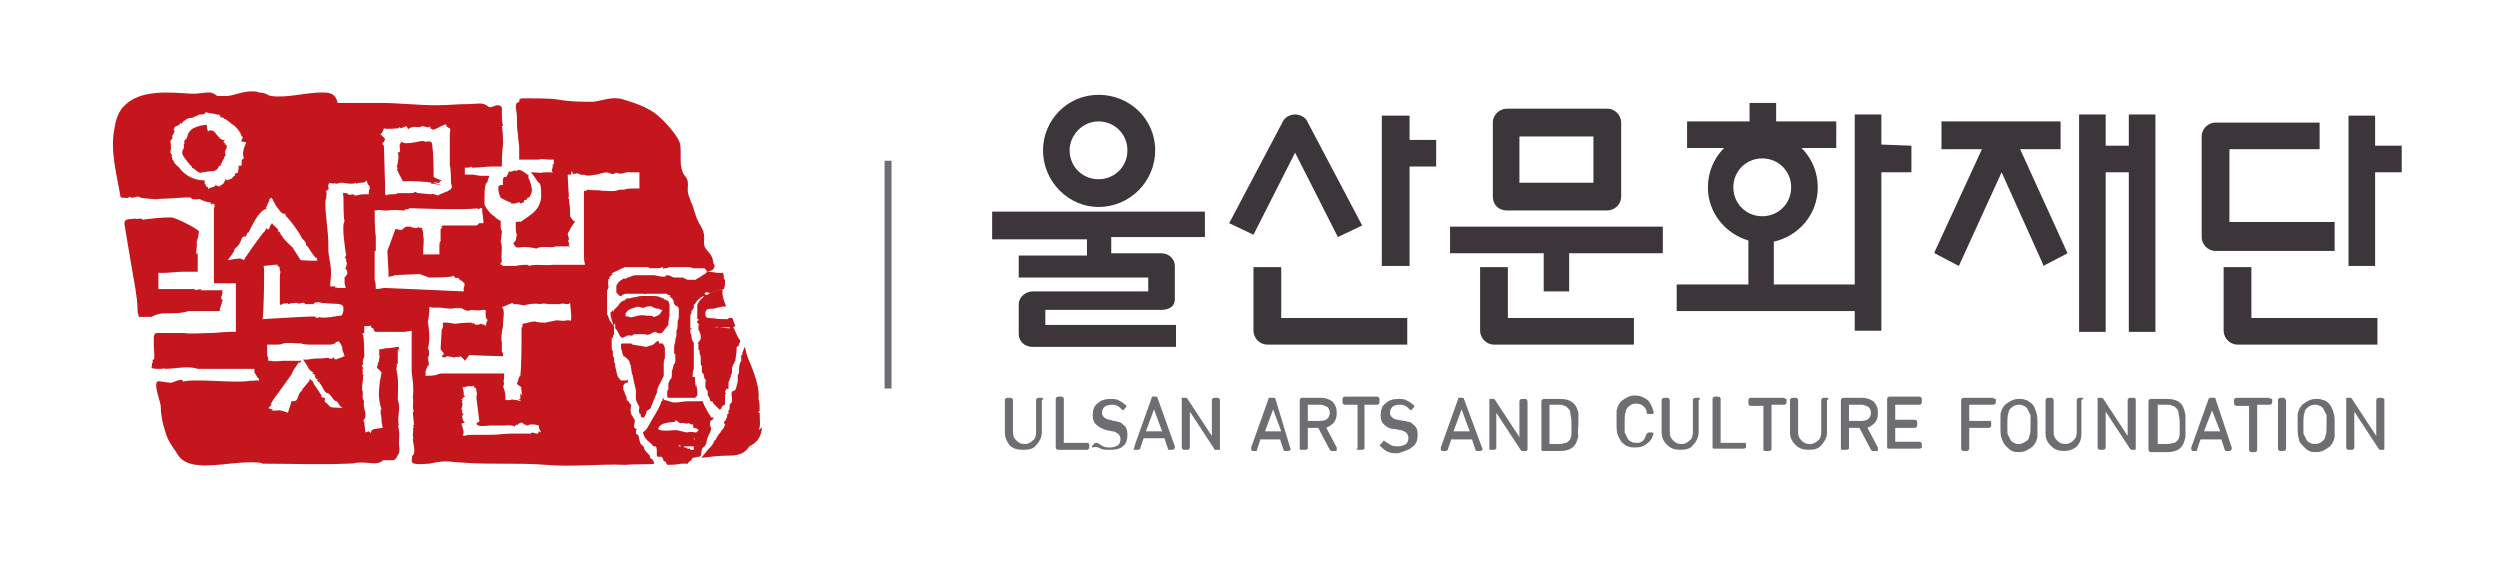 <?xml version="1.0" encoding="utf-8"?>
<!-- Generator: Adobe Illustrator 25.2.0, SVG Export Plug-In . SVG Version: 6.00 Build 0)  -->
<svg version="1.1" id="Layer_1" xmlns="http://www.w3.org/2000/svg" xmlns:xlink="http://www.w3.org/1999/xlink" x="0px" y="0px"
	 viewBox="0 0 216.2 48.8" enable-background="new 0 0 216.2 48.8" xml:space="preserve">
<path fill="#6D6E71" d="M90.1,34.4h-0.3c-0.1,0-0.2,0.1-0.2,0.2v2.8c0,0.3-0.1,0.6-0.3,0.7c-0.2,0.2-0.4,0.3-0.7,0.3
	c-0.3,0-0.5-0.1-0.7-0.3c-0.2-0.2-0.3-0.4-0.3-0.7v-2.8c0-0.1-0.1-0.2-0.2-0.2h-0.3c-0.1,0-0.2,0.1-0.2,0.2v2.8
	c0,0.5,0.2,0.8,0.4,1.1c0.3,0.3,0.7,0.4,1.2,0.4c0.5,0,0.9-0.1,1.1-0.4c0.3-0.3,0.5-0.7,0.5-1.1v-2.8C90.3,34.5,90.2,34.4,90.1,34.4
	"/>
<path fill="#6D6E71" d="M94.1,38.3H92v-3.8c0-0.1-0.1-0.2-0.2-0.2h-0.3c-0.1,0-0.2,0.1-0.2,0.2v4.2c0,0.1,0.1,0.2,0.2,0.2h2.5
	c0.1,0,0.2-0.1,0.2-0.2v-0.3C94.2,38.4,94.1,38.3,94.1,38.3"/>
<path fill="#6D6E71" d="M95.2,38.8c0.2,0.1,0.5,0.1,0.8,0.1c0.5,0,0.9-0.1,1.1-0.3c0.3-0.2,0.4-0.6,0.4-1c0-0.4-0.1-0.7-0.4-0.9
	c-0.1-0.1-0.2-0.2-0.3-0.2c-0.1,0-0.3-0.1-0.5-0.1L96,36.3c-0.2,0-0.4-0.1-0.5-0.2c-0.1-0.1-0.2-0.2-0.2-0.4c0-0.2,0.1-0.4,0.2-0.5
	c0.1-0.1,0.4-0.2,0.6-0.2c0.2,0,0.4,0,0.5,0.1c0.1,0,0.2,0.1,0.4,0.3c0.1,0.1,0.2,0.1,0.2,0l0.2-0.2c0,0,0-0.1,0-0.1
	c0,0,0-0.1-0.1-0.1c-0.2-0.2-0.4-0.3-0.6-0.4c-0.2-0.1-0.4-0.1-0.7-0.1c-0.4,0-0.8,0.1-1.1,0.4c-0.3,0.2-0.4,0.6-0.4,1
	c0,0.4,0.1,0.7,0.4,0.9c0.2,0.2,0.5,0.3,0.8,0.4l0.5,0.1c0.2,0,0.3,0.1,0.3,0.1c0.1,0,0.1,0.1,0.2,0.1c0.1,0.1,0.2,0.3,0.2,0.5
	c0,0.2-0.1,0.4-0.2,0.5c-0.2,0.1-0.4,0.2-0.7,0.2c-0.2,0-0.4,0-0.6-0.1c-0.2-0.1-0.3-0.2-0.5-0.3c0,0-0.1,0-0.1,0c0,0-0.1,0-0.1,0
	l-0.2,0.2c-0.1,0.1-0.1,0.2,0,0.2C94.8,38.6,95,38.7,95.2,38.8"/>
<path fill="#6D6E71" d="M98.1,38.9L98.1,38.9h0.3c0.1,0,0.1,0,0.2-0.1l0.3-0.9h1.8l0.3,0.9c0,0.1,0.1,0.1,0.1,0.1h0.3
	c0.1,0,0.2-0.1,0.2-0.2c0,0,0,0,0-0.1l-1.5-4.2c0-0.1-0.1-0.1-0.1-0.1h-0.3c-0.1,0-0.1,0-0.1,0.1l-1.5,4.2c0,0.1,0,0.1,0,0.1
	C98,38.9,98,38.9,98.1,38.9 M99.1,37.3l0.7-1.9l0.7,1.9H99.1z"/>
<path fill="#6D6E71" d="M105.1,38.9h0.3c0,0,0.1,0,0.1,0c0,0,0-0.1,0-0.1v-4.2c0-0.1-0.1-0.2-0.2-0.2h-0.3c-0.1,0-0.2,0.1-0.2,0.2
	v3.1l-2.1-3.2c0,0-0.1-0.1-0.1-0.1l-0.3,0c0,0-0.1,0-0.1,0c0,0,0,0.1,0,0.1v4.2c0,0.1,0.1,0.2,0.2,0.2h0.3c0.1,0,0.2-0.1,0.2-0.2
	v-3.1l2.1,3.2C105,38.9,105,38.9,105.1,38.9"/>
<path fill="#6D6E71" d="M110.3,34.5c0-0.1-0.1-0.1-0.2-0.1h-0.3c-0.1,0-0.1,0-0.1,0.1l-1.5,4.2c0,0,0,0.1,0,0.2c0,0,0.1,0.1,0.1,0.1
	l0.3,0c0.1,0,0.1,0,0.1-0.1l0.3-0.9h1.7l0.3,0.9c0,0.1,0.1,0.1,0.1,0.1l0.3,0h0c0.1,0,0.2-0.1,0.2-0.1c0,0,0-0.1,0-0.1L110.3,34.5z
	 M109.4,37.3l0.7-1.9l0.7,1.9H109.4z"/>
<path fill="#6D6E71" d="M114.7,37c0.2-0.1,0.4-0.2,0.6-0.4c0.2-0.2,0.3-0.5,0.3-0.9c0-0.4-0.1-0.7-0.4-1c-0.3-0.2-0.6-0.3-1-0.3
	h-1.6c-0.1,0-0.2,0.1-0.2,0.2v4.2c0,0.1,0.1,0.1,0.2,0.1h0.3c0.1,0,0.2-0.1,0.2-0.1V37h0.9l1,1.9c0,0,0.1,0.1,0.1,0.1h0h0.4
	c0.1,0,0.1,0,0.1-0.1c0-0.1,0-0.1,0-0.2L114.7,37z M113.1,35h1.1c0.2,0,0.4,0.1,0.6,0.2c0.1,0.1,0.2,0.3,0.2,0.5
	c0,0.2-0.1,0.4-0.2,0.5c-0.1,0.1-0.3,0.2-0.6,0.2h-1.1V35z"/>
<path fill="#6D6E71" d="M117.3,38.8c0,0.1,0.1,0.1,0.2,0.1h0.3c0.1,0,0.2-0.1,0.2-0.1V35h1.1c0.1,0,0.2-0.1,0.2-0.2v-0.3
	c0-0.1-0.1-0.2-0.2-0.2h-2.8c-0.1,0-0.2,0.1-0.2,0.2v0.3c0,0.1,0.1,0.2,0.2,0.2h1.1V38.8z"/>
<path fill="#6D6E71" d="M122.2,38.6c0.3-0.2,0.4-0.6,0.4-1c0-0.4-0.1-0.7-0.4-0.9c-0.1-0.1-0.2-0.2-0.3-0.2c-0.1,0-0.3-0.1-0.5-0.1
	l-0.5-0.1c-0.2,0-0.4-0.1-0.5-0.2c-0.1-0.1-0.2-0.2-0.2-0.4c0-0.2,0.1-0.4,0.2-0.5c0.1-0.1,0.3-0.2,0.6-0.2c0.2,0,0.4,0,0.5,0.1
	c0.1,0,0.2,0.1,0.4,0.3c0.1,0.1,0.2,0.1,0.2,0l0.2-0.2c0,0,0-0.1,0-0.1c0,0,0-0.1-0.1-0.1c-0.2-0.2-0.4-0.3-0.6-0.4
	c-0.2-0.1-0.4-0.1-0.7-0.1c-0.4,0-0.8,0.1-1.1,0.4c-0.3,0.2-0.4,0.6-0.4,1c0,0.4,0.1,0.7,0.4,0.9c0.2,0.2,0.5,0.3,0.8,0.3l0.5,0.1
	c0.2,0,0.3,0.1,0.3,0.1c0.1,0,0.1,0.1,0.2,0.1c0.1,0.1,0.2,0.3,0.2,0.5c0,0.2-0.1,0.4-0.2,0.5c-0.2,0.1-0.4,0.2-0.7,0.2
	c-0.2,0-0.4,0-0.6-0.1c-0.2-0.1-0.3-0.2-0.5-0.3c0,0-0.1-0.1-0.1-0.1s-0.1,0-0.1,0.1l-0.2,0.2c-0.1,0.1-0.1,0.2,0,0.2
	c0.2,0.2,0.4,0.4,0.7,0.5c0.2,0.1,0.5,0.1,0.8,0.1C121.5,39,121.9,38.9,122.2,38.6"/>
<path fill="#6D6E71" d="M126.6,34.5c0-0.1-0.1-0.1-0.1-0.1h-0.3c-0.1,0-0.1,0-0.1,0.1l-1.5,4.2c0,0,0,0.1,0,0.2c0,0,0.1,0.1,0.1,0.1
	l0.3,0c0.1,0,0.1,0,0.2-0.1l0.3-0.9h1.8l0.3,0.9c0,0.1,0.1,0.1,0.1,0.1l0.3,0h0c0.1,0,0.2-0.1,0.2-0.1c0,0,0-0.1,0-0.1L126.6,34.5z
	 M125.7,37.3l0.7-1.9l0.7,1.9H125.7z"/>
<path fill="#6D6E71" d="M128.9,38.9h0.3c0.1,0,0.2-0.1,0.2-0.1v-3.1l2.1,3.2c0,0,0.1,0.1,0.1,0.1h0.3c0,0,0.1,0,0.1,0
	c0,0,0.1-0.1,0.1-0.1v-4.2c0-0.1-0.1-0.2-0.2-0.2h-0.3c-0.1,0-0.2,0.1-0.2,0.2v3.1l-2.1-3.2c0,0-0.1-0.1-0.1-0.1h-0.3
	c0,0-0.1,0-0.1,0c0,0,0,0.1,0,0.1v4.2C128.8,38.9,128.8,38.9,128.9,38.9"/>
<path fill="#6D6E71" d="M136.5,36.6c0-0.4,0-0.7,0-0.9c-0.1-0.4-0.2-0.6-0.4-0.8c-0.3-0.3-0.7-0.4-1.2-0.4h-1.4
	c-0.1,0-0.2,0.1-0.2,0.2v4.2c0,0.1,0.1,0.1,0.2,0.1h1.4c0.5,0,0.9-0.1,1.2-0.4c0.2-0.2,0.3-0.5,0.4-0.9
	C136.4,37.4,136.5,37.1,136.5,36.6 M133.9,35h0.9c0.2,0,0.3,0,0.5,0.1c0.1,0,0.2,0.1,0.3,0.2c0.1,0.1,0.2,0.2,0.2,0.4
	c0,0.2,0.1,0.4,0.1,0.8v0.2c0,0.4,0,0.7,0,0.8c0,0.3-0.1,0.5-0.2,0.6c-0.1,0.1-0.2,0.2-0.3,0.2c-0.1,0-0.3,0.1-0.5,0.1h-0.9V35z"/>
<path fill="#6D6E71" d="M143,37.5c0,0-0.1-0.1-0.1-0.1h-0.3c-0.1,0-0.1,0.1-0.2,0.1c-0.1,0.3-0.2,0.5-0.3,0.6
	c-0.2,0.2-0.4,0.2-0.6,0.2c-0.1,0-0.3,0-0.4-0.1c-0.1,0-0.2-0.1-0.3-0.2c-0.1-0.2-0.2-0.4-0.3-0.6c0-0.1,0-0.4,0-0.8
	c0-0.5,0-0.8,0.1-1c0-0.2,0.1-0.3,0.2-0.4c0.2-0.2,0.4-0.3,0.7-0.3c0.2,0,0.5,0.1,0.6,0.2c0.2,0.2,0.3,0.3,0.3,0.6
	c0,0.1,0.1,0.1,0.2,0.1h0.3c0,0,0.1,0,0.1-0.1c0,0,0-0.1,0-0.1c-0.1-0.4-0.3-0.8-0.5-1c-0.3-0.2-0.6-0.4-1.1-0.4
	c-0.5,0-0.8,0.2-1.2,0.5c-0.2,0.2-0.4,0.6-0.4,0.9c0,0.1,0,0.4,0,0.9c0,0.5,0,0.9,0.1,1.1c0.1,0.2,0.2,0.5,0.4,0.7
	c0.2,0.1,0.3,0.3,0.5,0.3c0.2,0.1,0.4,0.1,0.6,0.1c0.4,0,0.8-0.1,1.1-0.4c0.3-0.2,0.5-0.6,0.5-1C143,37.6,143,37.5,143,37.5"/>
<path fill="#6D6E71" d="M146.9,34.4h-0.3c-0.1,0-0.2,0.1-0.2,0.2v2.8c0,0.3-0.1,0.6-0.3,0.7c-0.2,0.2-0.4,0.3-0.7,0.3
	c-0.3,0-0.5-0.1-0.7-0.3c-0.2-0.2-0.3-0.4-0.3-0.7v-2.8c0-0.1-0.1-0.2-0.2-0.2h-0.3c-0.1,0-0.2,0.1-0.2,0.2v2.8
	c0,0.5,0.2,0.8,0.5,1.1c0.3,0.3,0.7,0.4,1.1,0.4c0.5,0,0.9-0.1,1.1-0.4c0.3-0.3,0.5-0.7,0.5-1.1v-2.8
	C147.1,34.5,147,34.4,146.9,34.4"/>
<path fill="#6D6E71" d="M150.9,38.3h-2.1v-3.8c0-0.1-0.1-0.2-0.2-0.2h-0.3c-0.1,0-0.2,0.1-0.2,0.2v4.2c0,0.1,0.1,0.1,0.2,0.1h2.5
	c0.1,0,0.2-0.1,0.2-0.1v-0.3C151,38.4,151,38.3,150.9,38.3"/>
<path fill="#6D6E71" d="M154.2,34.4h-2.8c-0.1,0-0.2,0.1-0.2,0.2v0.3c0,0.1,0.1,0.2,0.2,0.2h1.1v3.8c0,0.1,0.1,0.1,0.2,0.1h0.3
	c0.1,0,0.2-0.1,0.2-0.1V35h1.1c0.1,0,0.2-0.1,0.2-0.2v-0.3C154.4,34.5,154.3,34.4,154.2,34.4"/>
<path fill="#6D6E71" d="M158,34.4h-0.3c-0.1,0-0.2,0.1-0.2,0.2v2.8c0,0.3-0.1,0.6-0.3,0.7c-0.2,0.2-0.4,0.3-0.7,0.3
	c-0.3,0-0.5-0.1-0.7-0.3c-0.2-0.2-0.3-0.4-0.3-0.7v-2.8c0-0.1-0.1-0.2-0.2-0.2h-0.3c-0.1,0-0.2,0.1-0.2,0.2v2.8
	c0,0.5,0.2,0.8,0.5,1.1c0.3,0.3,0.7,0.4,1.1,0.4c0.5,0,0.9-0.1,1.1-0.4c0.3-0.3,0.5-0.7,0.5-1.1v-2.8
	C158.2,34.5,158.1,34.4,158,34.4"/>
<path fill="#6D6E71" d="M161.5,37c0.2-0.1,0.4-0.2,0.6-0.4c0.2-0.2,0.3-0.5,0.3-0.9c0-0.4-0.1-0.7-0.4-1c-0.3-0.2-0.6-0.3-1-0.3
	h-1.6c-0.1,0-0.2,0.1-0.2,0.2v4.2c0,0.1,0.1,0.1,0.2,0.1h0.3c0.1,0,0.2-0.1,0.2-0.1V37h0.9l1,1.9c0,0,0.1,0.1,0.1,0.1h0.4
	c0.1,0,0.1,0,0.1-0.1c0-0.1,0-0.1,0-0.2L161.5,37z M159.9,35h1.1c0.2,0,0.4,0.1,0.6,0.2c0.1,0.1,0.2,0.3,0.2,0.5
	c0,0.2-0.1,0.4-0.2,0.5c-0.1,0.1-0.3,0.2-0.6,0.2h-1.1V35z"/>
<path fill="#6D6E71" d="M166,35c0.1,0,0.2-0.1,0.2-0.2v-0.3c0-0.1-0.1-0.2-0.2-0.2h-2.6c-0.1,0-0.2,0.1-0.2,0.2v4.2
	c0,0.1,0.1,0.1,0.2,0.1h2.6c0.1,0,0.2-0.1,0.2-0.1v-0.3c0-0.1-0.1-0.2-0.2-0.2h-2.1V37h1.7c0.1,0,0.2-0.1,0.2-0.2v-0.3
	c0-0.1-0.1-0.2-0.2-0.2h-1.7V35H166z"/>
<path fill="#6D6E71" d="M172.3,34.4h-2.5c-0.1,0-0.2,0.1-0.2,0.2v4.2c0,0.1,0.1,0.2,0.2,0.2h0.3c0.1,0,0.2-0.1,0.2-0.2V37h1.7
	c0.1,0,0.2-0.1,0.2-0.2v-0.3c0-0.1-0.1-0.1-0.2-0.1h-1.7V35h2.1c0.1,0,0.2-0.1,0.2-0.2v-0.3C172.4,34.5,172.4,34.4,172.3,34.4"/>
<path fill="#6D6E71" d="M175.7,34.9c-0.2-0.1-0.3-0.3-0.5-0.3c-0.2-0.1-0.4-0.1-0.6-0.1c-0.5,0-0.8,0.2-1.2,0.5
	c-0.2,0.2-0.4,0.6-0.4,0.9c0,0.1,0,0.4,0,0.9c0,0.5,0,0.9,0.1,1.1c0.1,0.3,0.2,0.5,0.4,0.7c0.2,0.2,0.3,0.3,0.5,0.4
	c0.2,0.1,0.4,0.1,0.6,0.1c0.5,0,0.8-0.2,1.2-0.5c0.2-0.2,0.4-0.6,0.4-0.9c0-0.1,0-0.4,0-0.9c0-0.5,0-0.9-0.1-1.1
	C176,35.3,175.9,35.1,175.7,34.9 M174.6,38.4c-0.1,0-0.3,0-0.4-0.1c-0.1,0-0.2-0.1-0.3-0.2c-0.1-0.2-0.2-0.4-0.3-0.6
	c0-0.1,0-0.4,0-0.8c0-0.5,0-0.8,0.1-1c0-0.2,0.1-0.3,0.2-0.4c0.2-0.2,0.4-0.3,0.7-0.3c0.1,0,0.3,0,0.4,0.1c0.1,0,0.2,0.1,0.3,0.2
	c0.1,0.2,0.2,0.4,0.3,0.6c0,0.1,0,0.4,0,0.8c0,0.5,0,0.8-0.1,1c0,0.2-0.1,0.3-0.2,0.4C175,38.3,174.8,38.4,174.6,38.4"/>
<path fill="#6D6E71" d="M180.1,34.4h-0.3c-0.1,0-0.2,0.1-0.2,0.2v2.8c0,0.3-0.1,0.5-0.3,0.7c-0.2,0.2-0.4,0.3-0.7,0.3
	c-0.3,0-0.5-0.1-0.7-0.3c-0.2-0.2-0.3-0.4-0.3-0.7v-2.8c0-0.1-0.1-0.2-0.2-0.2h-0.3c-0.1,0-0.2,0.1-0.2,0.2v2.9
	c0,0.5,0.2,0.8,0.5,1.1c0.3,0.3,0.7,0.4,1.1,0.4c0.5,0,0.9-0.2,1.1-0.4c0.3-0.3,0.4-0.7,0.4-1.1v-2.9
	C180.2,34.5,180.2,34.4,180.1,34.4"/>
<path fill="#6D6E71" d="M184.5,34.4h-0.3c-0.1,0-0.2,0.1-0.2,0.2v3.1l-2.1-3.2c0,0-0.1-0.1-0.1-0.1l-0.3,0c0,0-0.1,0-0.1,0
	c0,0,0,0.1,0,0.1v4.2c0,0.1,0.1,0.2,0.2,0.2h0.3c0.1,0,0.2-0.1,0.2-0.2v-3.1l2.1,3.2c0,0,0.1,0.1,0.1,0.1h0.3c0,0,0.1,0,0.1-0.1
	c0,0,0-0.1,0-0.1v-4.2C184.7,34.5,184.6,34.4,184.5,34.4"/>
<path fill="#6D6E71" d="M188.6,34.9c-0.3-0.3-0.7-0.4-1.2-0.4H186c-0.1,0-0.2,0.1-0.2,0.2v4.2c0,0.1,0.1,0.2,0.2,0.2h1.4
	c0.5,0,0.9-0.1,1.2-0.4c0.2-0.2,0.3-0.5,0.4-0.9c0-0.2,0-0.5,0-1c0-0.4,0-0.7,0-0.9C188.9,35.4,188.8,35.1,188.6,34.9 M186.5,35h0.9
	c0.2,0,0.3,0,0.5,0.1c0.1,0,0.2,0.1,0.3,0.2c0.1,0.1,0.2,0.2,0.2,0.4c0,0.2,0.1,0.4,0.1,0.8v0.2c0,0.4,0,0.7,0,0.8
	c0,0.3-0.1,0.5-0.2,0.6c-0.1,0.1-0.2,0.2-0.3,0.2c-0.1,0-0.3,0.1-0.5,0.1h-0.9V35z"/>
<path fill="#6D6E71" d="M191.6,34.5c0-0.1-0.1-0.1-0.1-0.1h-0.3c-0.1,0-0.1,0-0.2,0.1l-1.5,4.2c0,0.1,0,0.1,0,0.2
	c0,0,0.1,0.1,0.1,0.1h0h0.3c0.1,0,0.1,0,0.1-0.1l0.3-0.9h1.8l0.3,0.9c0,0.1,0.1,0.1,0.1,0.1h0.3h0c0.1,0,0.2-0.1,0.2-0.2
	c0,0,0,0,0-0.1L191.6,34.5z M190.6,37.3l0.7-1.8l0.7,1.8H190.6z"/>
<path fill="#6D6E71" d="M196.2,34.4h-2.8c-0.1,0-0.2,0.1-0.2,0.2v0.3c0,0.1,0.1,0.2,0.2,0.2h1.1v3.8c0,0.1,0.1,0.2,0.2,0.2h0.3
	c0.1,0,0.2-0.1,0.2-0.2V35h1.1c0.1,0,0.2-0.1,0.2-0.2v-0.3C196.3,34.5,196.3,34.4,196.2,34.4"/>
<path fill="#6D6E71" d="M197.5,34.4h-0.3c-0.1,0-0.2,0.1-0.2,0.2v4.2c0,0.1,0.1,0.2,0.2,0.2h0.3c0.1,0,0.2-0.1,0.2-0.2v-4.2
	C197.6,34.5,197.6,34.4,197.5,34.4"/>
<path fill="#6D6E71" d="M201.4,34.9c-0.1-0.1-0.3-0.3-0.5-0.3c-0.2-0.1-0.4-0.1-0.6-0.1c-0.5,0-0.8,0.2-1.2,0.5
	c-0.2,0.2-0.4,0.6-0.4,0.9c0,0.1,0,0.4,0,0.9c0,0.5,0,0.9,0.1,1.1c0,0.3,0.2,0.5,0.4,0.7c0.2,0.2,0.3,0.3,0.5,0.4
	c0.2,0.1,0.4,0.1,0.6,0.1c0.5,0,0.8-0.2,1.2-0.5c0.2-0.2,0.4-0.6,0.4-0.9c0-0.1,0-0.4,0-0.9c0-0.5,0-0.9-0.1-1.1
	C201.7,35.3,201.6,35.1,201.4,34.9 M200.2,38.4c-0.1,0-0.3,0-0.4-0.1c-0.1,0-0.2-0.1-0.3-0.2c-0.1-0.2-0.2-0.4-0.3-0.6
	c0-0.1,0-0.4,0-0.8c0-0.5,0-0.8,0.1-1c0-0.2,0.1-0.3,0.2-0.4c0.2-0.2,0.4-0.3,0.7-0.3c0.1,0,0.3,0,0.4,0.1c0.1,0,0.2,0.1,0.3,0.2
	c0.1,0.2,0.2,0.4,0.3,0.6c0,0.1,0,0.4,0,0.8c0,0.5,0,0.8-0.1,1c0,0.2-0.1,0.3-0.2,0.4C200.7,38.3,200.5,38.4,200.2,38.4"/>
<path fill="#6D6E71" d="M206,34.4h-0.3c-0.1,0-0.2,0.1-0.2,0.2v3.1l-2.1-3.2c0,0-0.1-0.1-0.1-0.1l-0.3,0c0,0-0.1,0-0.1,0
	c0,0,0,0.1,0,0.1v4.2c0,0.1,0.1,0.2,0.2,0.2h0.3c0.1,0,0.2-0.1,0.2-0.2v-3.1l2.1,3.2c0,0,0.1,0.1,0.1,0.1h0.3c0,0,0.1,0,0.1-0.1
	c0,0,0-0.1,0-0.1v-4.2C206.1,34.5,206.1,34.4,206,34.4"/>
<rect x="76.5" y="13.9" fill="#6D6E71" width="0.6" height="19.7"/>
<path fill="#C4161C" d="M43.7,15.3c-0.3-0.1-0.2,0.7-0.2,0.7c-0.2,0-0.4,0-0.4,0.2c0,0.1,0,0.2,0,0.2c0,0.2,0.1,0.5,0.2,0.7
	c0.1,0.1,1,0.5,0.9,0.4c0,0,0,0,0,0.1c0.1,0,0.2,0,0.3,0c0.1,0,0.1,0,0.2-0.1c0,0,0,0.1,0,0.1c0.1-0.1,0.2-0.2,0.3,0
	c0.1,0,0.2-0.1,0.3-0.1c0,0,0-0.1,0-0.1c0,0,0,0,0,0c0-0.2,0.3,0,0.3-0.3c0,0,0,0,0.1,0c0.2-0.1,0.3-0.5,0.3-0.7
	c0-0.2-0.2-0.9-0.3-1c0,0,0.1,0,0.1,0c0,0-0.1,0-0.1,0c0-0.1,0-0.2,0-0.3c0,0-0.1,0-0.1,0c0,0,0,0,0,0c-0.2-0.2-0.8-0.6-0.9-0.3
	c-0.2-0.2-0.5,0.2-0.7,0C44,14.9,43.8,15.4,43.7,15.3"/>
<path fill="#C4161C" d="M14.3,27.1c0.7,0,1.4,0,2-0.2c0.5,0,1,0,1.5,0h0.8l0.2,0l0.2,0c0-0.4,0.2-0.5,0.2-0.9c0,0.1,0.1,0,0.1,0
	c-0.2-0.1-0.2-0.3-0.1-0.5c0-0.1,0.1-0.2,0-0.3c0,0,0,0,0,0c0,0,0.1-0.1,0.1-0.1c-0.1,0-0.2,0-0.3,0c-0.2,0-0.4,0-0.5,0
	c-0.4,0-0.8,0-1.2,0c0,0,0.1,0,0.1-0.1l-0.6,0.1l0.1-0.1c-1,0-1.9,0-2.9,0l-0.3,0l0-0.4l0-0.6l0-0.4l0.4,0c0.6,0,1.1-0.1,1.7-0.1
	c0.3,0,0.6,0,0.9,0l0.2,0l0.1,0l0.1,0l0-0.1c0-0.2,0-0.3,0-0.5c0-0.4,0-0.7,0-1.1c0,0.1,0.1,0.1,0.1,0.1L17,22l0,0
	c-0.1-0.4,0.1-0.7,0-1.1c0,0.1,0.2-0.6,0.2-0.9c0,0,0,0,0,0c-0.1-0.2-2-1.2-2.4-1.2c-0.9,0-1.7,0.1-2.5,0.2c0-0.2-0.5,0-0.6-0.1
	c-0.5,0.1-1.1-0.1-0.9,0.7c0.1,0.6,0.2,1.2,0.3,1.8c0.2,1.2,0.4,2.4,0.6,3.5c0.1,0.7,0.2,1.3,0.2,2c0,0.2,0.1,0.3,0.1,0.5
	c0.2,0,0.5,0,0.6,0c0.2,0,0.3,0,0.5,0C13.7,27.1,14,27.1,14.3,27.1"/>
<path fill="#C4161C" d="M19.4,13.5C19.4,13.6,19.5,13.5,19.4,13.5c0.1,0,0.2-0.1,0.1-0.1c0,0-0.1-0.3,0-0.4c0-0.1,0.1-0.1,0.1-0.2
	c0-0.1,0-0.1,0-0.2c0-0.1-0.1-0.1-0.2-0.1c0.2-0.1,0,0,0.1-0.1c-0.1,0-0.1,0-0.1-0.1c0,0-0.1,0-0.1,0c0.1-0.1,0-0.1,0.2-0.2
	c-0.4,0.1-0.6-0.3-0.8-0.5c-0.1-0.1-0.1-0.2-0.3-0.3c0,0-0.4-0.1-0.4,0.1c0-0.1-0.1-0.2-0.1-0.3c0-0.1,0,0,0-0.2l0,0.1
	c0-0.1,0-0.1,0-0.2c-0.4,0-0.8,0.1-1.2,0.3c-0.2,0.1-0.3,0.3-0.4,0.4c-0.1,0.2-0.1,0.5-0.3,0.6c-0.1,0.1-0.1,0.2,0,0.3
	c0,0-0.1,0-0.1,0c0,0.2,0,0.3,0,0.4c-0.1,0.2-0.2,0.3-0.1,0.6c0.1,0.2,0.7,1,0.8,1c0,0,0,0,0,0.1c0.3,0.1,0.6,0.6,0.9,0.4
	c0,0,0.7-0.1,0.8-0.1c0.1,0,0.4,0,0.4-0.2c0,0,0,0.1,0,0.1c0.1,0,0.1-0.2,0.2-0.2c0,0,0-0.1,0-0.1s0.2-0.1,0.2-0.1
	c0-0.1,0.2-0.5,0.2-0.5C19.4,13.7,19.4,13.6,19.4,13.5"/>
<path fill="#C4161C" d="M34.3,14.4c0,0,0.1,0.1,0.1,0.2c0,0-0.1,0-0.1,0c0,0,0.5,1.1,0.6,1.1c0.2-0.1,2,0,2.4,0.1c0,0,0,0.1,0,0.1
	c0,0,0.1,0,0.1,0c0-0.1,0.8,0.2,0.7,0.1l-0.6-0.2c0-0.1,0.6,0.1,0.5,0c0-0.1,0-0.1,0.2-0.2c0,0-0.6-0.2-0.7-0.3c0-0.2,0-0.4,0-0.6
	c0-0.9-0.1-2.5-0.2-2.4c-0.1,0-0.1,0-0.1,0.1c0-0.1,0.1-0.1,0-0.2c-0.1,0.1-0.3,0-0.3,0c0,0,0,0.1,0,0.1c-0.2-0.1-0.3-0.1-0.5-0.1
	c-0.4,0.1-1.4,0.3-1.6,0.1c-0.1-0.1-0.2,0.1-0.2,0.2c-0.1-0.1,0,0.3,0,0.6c-0.1,0.1-0.2,0.1-0.3,0.1C34.6,13.1,34.4,14.3,34.3,14.4"
	/>
<path fill="#C4161C" d="M57.5,31c0-0.3,0-0.7,0-0.9c0,0-0.1-0.3-0.2-0.4c0,0-0.2,0,0,0l-0.3,0c0-0.1,0-0.2-0.1-0.2
	c-0.1,0-0.2,0.1-0.4,0.3l-0.6,0.2l-1.2-0.2c0,0-0.1-0.1-0.1-0.1c0,0-0.5,0-0.6,0c-0.2,0-0.3,0-0.3,0.1c0,0.2,0,0.4,0.1,0.6
	c0,0.1,0,0.2,0.1,0.3c0,0,0,0,0,0.1c0,0,0.1,0,0.2,0.1c0.5,0.4,0.3,0.5,0.4,0.6c0.1,0.1,0.1,0.9,0.2,0.9c0.1,0.6,0.3,1.3,0.3,1.4
	c0,0.8-0.1,0.7,0.3,1.4c0,0.1-0.1,0.4,0,0.5c0,0.1,0,0.1,0.1,0.1c0,0.2,0,0.3,0.2,0.3c0.1,0,0.1,0.1,0.1,0c0.1-0.2,0.2-0.3,0.2-0.5
	c0-0.1,0.4-0.2,0.4-0.4l0.4-1l0.1-0.2c0-0.5,0.4-1,0.6-1.5c0-0.1,0-0.2,0-0.3c0-0.1,0-0.1,0-0.2c0,0,0-0.1,0-0.1l0,0c0,0,0,0,0,0
	c0,0,0,0,0,0v0l0,0c0,0,0-0.1,0-0.1c0-0.1,0-0.1,0-0.2C57.4,31.2,57.4,31.1,57.5,31"/>
<path fill="#C4161C" d="M56.9,26.8L56.9,26.8C56.9,26.8,56.9,26.8,56.9,26.8"/>
<path fill="#C4161C" d="M53.2,28C53.2,28.1,53.2,28.1,53.2,28c0,0.1,0,0.2,0,0.3c0,0.1,0,0.1,0.1,0.2c0,0,0,0,0,0c0,0,0,0,0,0
	c0.2,0.2,0.3,0.8,0.6,0.7c0.2-0.1,0.3-0.2,0.5-0.2c0.1,0,0.3,0.1,0.4-0.1c0.3,0,0.7,0,1,0c0.3,0.2,0.6-0.2,0.9-0.2
	c0,0,0.2,0.2,0.5,0.1c0.1,0,0.4-0.5,0.6-0.7v0c0,0,0-0.1,0-0.1c0-0.3,0.1-0.6,0.1-0.9c0-0.1,0-0.2,0-0.2c0,0,0-0.1,0-0.1
	c0,0,0-0.1,0-0.1c0-0.1,0-0.2,0-0.3c0-0.1-0.1-0.3-0.1-0.4c0,0,0,0,0,0v0l0,0c0,0,0,0,0,0c0,0,0,0-0.1,0c-0.1,0-0.1-0.1-0.2-0.1
	c-0.1,0-0.1-0.1-0.1-0.1c0,0,0,0-0.1,0c0,0,0,0,0,0l0,0c-0.2-0.1-0.4-0.2-0.7-0.2c0.1,0,0,0-0.2,0c-0.2,0-0.3,0-0.4,0
	c0,0-0.1,0-0.2,0c-0.1,0-0.3,0-0.3,0l0,0c0,0-0.3,0-0.5,0.1c-0.3,0-0.5,0.1-0.5,0.1l0.1,0c0,0,0,0-0.1,0c0,0-0.1,0-0.1,0
	c0,0-0.1,0-0.1,0c0,0,0,0-0.1,0c0,0-0.1,0.1-0.1,0.1s0,0,0,0c0,0,0,0,0,0c-0.1,0.1-0.1,0.1-0.2,0.1c0,0,0,0,0,0
	c-0.2,0.1-0.4,0.3-0.4,0.4c-0.1,0.1,0,0-0.1,0.1c-0.1,0.1,0,0,0,0c-0.1,0.1-0.1,0.1-0.2,0.2c-0.1,0.1-0.1,0.1-0.2,0.3c0,0,0,0,0-0.1
	c0,0,0-0.1,0-0.1c-0.1,0.1-0.1,0.2-0.2,0.2c0,0.1,0,0.1,0,0.2c0,0.2,0.1,0.3,0.1,0.5l0-0.1c0,0.1,0,0.2,0.1,0.3c0,0.1,0,0.1,0,0.1
	l0,0.1l0,0.1C53.2,27.9,53.2,28,53.2,28C53.2,28,53.2,28,53.2,28 M54,27.4c0.1,0,0.1-0.1,0.1-0.2c0-0.1,0-0.2,0.1-0.2v0
	c0-0.2,0.6-0.4,0.7-0.4c0.4-0.2,0.6,0.1,0.8,0c0.2-0.1,0.7-0.2,0.8,0c0.1,0,0.2,0.1,0.4,0.1c0,0,0,0,0.1,0c0,0,0,0,0,0c0,0,0,0,0,0
	c0.1,0.1,0.2,0.1,0.3,0.1c-0.1,0.1-0.1,0.2-0.2,0.3c-0.1,0.2-0.3,0.2-0.5,0.3c0,0-0.1,0-0.1,0c-0.1-0.1-0.2-0.1-0.4-0.1
	c-0.1,0-0.1,0-0.2,0c-0.4-0.1-0.8,0-1.1,0.1c-0.1,0-0.2,0.1-0.4,0c-0.2-0.1-0.4,0-0.6,0C53.9,27.5,53.9,27.5,54,27.4"/>
<path fill="#C4161C" d="M62,28.7C62,28.7,62,28.7,62,28.7C61.9,28.7,61.9,28.7,62,28.7C61.9,28.7,62,28.7,62,28.7c0.1,0,0.1,0,0.1,0
	C62,28.6,62,28.6,62,28.7L62,28.7z"/>
<polyline fill="#C4161C" points="57.9,25.8 57.9,25.8 57.9,25.8 57.9,25.8 "/>
<path fill="#C4161C" d="M61.1,26.8C61.1,26.8,61.1,26.8,61.1,26.8L61.1,26.8c0.1-0.1,0.3-0.1,0.5-0.1c0.1,0,0.1,0,0.1,0
	c0.4-0.1,0.7-0.2,1-0.2c0,0,0.1,0,0.1,0c-0.2-0.5-0.4-1-0.3-1.5c0,0,0,0,0,0c0.1,0-0.2,0-0.5,0.1c-0.1,0-0.2,0-0.3,0.1
	c-0.1,0-0.1,0-0.2,0.1c-0.1,0-0.1-0.2-0.1-0.2c0,0,0,0,0,0.1c0,0,0,0,0,0.1c0,0,0,0.1-0.1,0.1c-0.1,0.1-0.1,0.1-0.2,0.1c0,0,0,0,0,0
	l0,0c0,0,0,0-0.1,0c0,0-0.1,0-0.1,0.1c0,0-0.1,0.1-0.1,0.1c0,0,0,0.1-0.1,0.1c0,0,0,0,0,0l0,0l0,0c0,0,0,0,0,0c0,0,0,0-0.1,0.1
	c0,0,0,0,0,0c-0.1,0.1-0.3,0.4-0.3,0.5c0,0,0,0.1,0,0.1c0,0,0,0.1,0,0.1c0,0,0,0.1,0,0.1l0,0.1c0,0.1,0,0.2,0,0.2c0,0,0,0.1,0,0.1
	l0,0c0,0,0,0,0,0c0,0,0,0.1,0,0.1c0,0.1,0,0.1,0,0.2c0,0,0,0.1,0,0.1l0,0.1c0,0,0.1,0,0.1,0c0,0,0,0.1,0,0.1c0,0-0.2,0.1-0.1,0.2
	l0.1,0.1c0.1,0.1,0,0.1,0,0.2c0,0,0,0,0,0.1c0,0,0,0,0,0c0,0,0,0,0,0.1c0,0,0,0,0,0.1c0,0.1,0.1,0.1,0.1,0.2c0,0.1,0.1,0.2,0.1,0.3
	c0,0.1,0,0.2,0,0.3c-0.1,0.2-0.2,0.3-0.3,0.4c0,0,0,0,0,0v0c0,0,0.1,0,0.1,0c0,0,0,0,0,0c0,0,0,0,0,0l0,0c0,0,0,0.1,0,0.1v0
	c0,0,0,0,0,0c0,0,0,0,0,0c0,0,0,0,0,0c0,0,0,0,0,0c0,0,0,0,0,0l0,0c0,0,0,0,0,0l0,0c0,0,0,0,0,0c0,0,0,0.1,0,0.1c0-0.1,0-0.1,0-0.1
	c0,0,0,0.1,0,0.1c0,0,0,0.1,0,0.1c0,0,0,0,0,0.1c0,0,0,0.1,0,0.1l0,0l0,0l0,0c0,0,0,0,0,0c0,0,0,0,0,0c0,0,0,0,0,0c0,0,0,0,0,0l0,0
	h0c0,0,0,0.1,0.1,0.1c0,0,0,0,0,0v0v0c0,0,0,0,0,0v0v0v0c0,0.1,0,0.2,0,0.3c0.1,0.1,0.1,0.3,0.1,0.6c0,0.1,0,0.2,0,0.3
	c0,0.1,0.1,0.1,0.1,0.2c0,0,0,0,0,0l0,0v0.3l0,0l0,0.2l0,0c0,0,0,0,0,0c0,0,0.1,0.1,0.1,0.1c0.1,0.1,0.1,0.3,0.1,0.4
	c0,0,0,0,0.1,0.1c0.1,0.1,0,0.2,0,0.3c0,0.1,0,0.1,0,0.2c0,0,0,0.1,0,0.1c0,0.2,0.1,0.3,0.2,0.4l0,0l0,0l0,0l0,0l0,0.1l0,0.1l0,0.1
	c0,0,0,0,0,0.1c0,0,0.1,0.1,0.1,0.1c0,0.1,0.1,0.2,0.1,0.2c0,0,0,0,0,0.1c0,0.1,0,0.1,0.1,0.1l0.1,0c0,0,0.1,0.2,0.1,0.2
	c0,0,0.2,0.2,0.2,0.2c0.1,0.1,0.2,0.2,0.3,0.3l0,0l0,0c0,0,0,0,0.1,0c0,0,0,0,0,0c0,0,0.1-0.1,0.1-0.1l0-0.1l0.1-0.1
	c0.1-0.1,0.1-0.1,0.2-0.1c0,0,0-0.1,0-0.1c0,0,0-0.1,0-0.1l0,0c0,0,0,0,0-0.1c0,0,0,0,0-0.1c0,0,0,0,0,0c0,0,0,0,0-0.1
	c0-0.1,0-0.1,0-0.1c0,0,0,0,0,0c0,0,0-0.1,0-0.1c0,0,0-0.1,0-0.1c0-0.1,0-0.1,0.1-0.2c0,0-0.1,0-0.1-0.1c0-0.1,0-0.1,0.1-0.2
	c0,0,0,0,0-0.1c0,0,0.2,0.1,0.2,0c0,0,0-0.1,0-0.1c0,0,0,0,0,0c0,0,0,0,0,0c0,0,0-0.1,0-0.2c0-0.1,0-0.1,0-0.2
	c0-0.1,0.1-0.2,0.1-0.3c0,0,0,0,0,0c0-0.1,0.1-0.2,0.1-0.2c0,0,0-0.1,0-0.1c0-0.1,0-0.1,0.1-0.2c0,0,0-0.1,0-0.1c0,0,0-0.1,0-0.1
	c0-0.1,0-0.1,0-0.2c0,0.1,0,0.1,0,0.1c0-0.1,0-0.3,0.1-0.4c0-0.1,0-0.1,0.1-0.2c0-0.1,0-0.1,0.1-0.2c0,0,0,0,0,0.1c0,0,0,0,0,0
	c0,0,0,0,0,0c0,0,0,0,0-0.1c0-0.3,0.1-0.6,0.1-0.9c0-0.1,0-0.1,0-0.2c0-0.1,0.1-0.2,0.2-0.2c0,0,0,0,0,0c0,0,0-0.1,0-0.1
	c0,0,0-0.1,0-0.1c0,0,0,0,0,0c0,0,0,0,0,0v0c0,0,0,0,0,0c0,0,0,0,0,0c0,0,0,0,0,0c0,0,0,0,0,0c0,0,0,0,0,0c0,0,0,0,0,0
	c0,0,0.1,0,0.1-0.1c0,0,0-0.1,0-0.1c0,0,0,0,0-0.1c0,0,0,0,0,0c0,0,0,0,0,0c0,0,0,0,0,0c0,0,0,0,0,0c0,0,0,0,0,0h0l0,0
	c0,0,0,0-0.1-0.1c0,0,0,0,0,0c0,0,0,0,0,0v0c-0.2-0.3-0.3-0.7-0.5-1c0,0,0,0,0,0c0,0-0.1,0-0.2,0h0.1c-0.1,0-0.1,0-0.2,0
	c0,0,0,0,0,0c0,0,0,0,0,0c0,0,0,0,0,0c0,0,0,0,0,0c0,0,0,0,0,0c0,0,0,0,0,0.1c0,0,0,0,0,0c0,0,0,0,0,0l-0.9-0.1v0l0,0c0,0,0,0,0,0
	c0,0,0,0,0,0c0,0,0,0,0,0c0,0,0,0,0,0l0,0c0,0,0,0,0,0c0,0,0,0,0,0c0,0,0,0,0,0c0,0,0,0,0,0c0,0,0,0,0,0c0,0,0,0,0,0c0,0,0,0,0,0
	c0,0,0,0,0,0v0c0,0,0,0,0,0h0c0,0,0,0,0,0c0,0-0.1,0-0.1,0c-0.1,0-0.1,0-0.1,0l0,0c0,0-0.1,0-0.2,0c0,0,0,0,0,0l0,0c0,0,0,0,0,0
	c0,0,0,0,0,0h0h0c0,0,0,0,0,0c0,0,0,0,0,0l0,0c0,0,0,0,0,0l0,0v0c0,0,0,0,0,0h0c0,0,0,0,0,0c0,0,0,0,0,0c0,0,0,0,0,0
	c0.1,0,0.1-0.1,0.1,0c0.2-0.1,0.2,0,0.2,0c0,0,0,0,0.1,0c0.2,0,0.2,0,0.2,0c0,0,0,0,0.1,0l0,0c0.1,0,0.2,0,0.3,0c0,0,0.1,0,0.1,0
	c0,0,0,0,0.1,0l0,0c0,0,0,0,0,0c0,0,0,0,0,0c0,0,0,0,0,0c0,0,0.1,0,0.1,0c0,0,0.1,0,0.1,0c0,0,0.1,0,0.1,0c0,0,0.1,0,0.1,0l0,0
	c0,0,0,0,0,0l0,0c0,0,0,0,0,0h0l0,0c0,0,0,0,0,0c0,0,0,0,0,0c0,0,0,0,0,0h0c0,0,0,0-0.1,0c0,0,0,0,0.1,0c0,0,0,0,0,0c0,0,0,0,0,0
	l0,0c0,0,0,0,0,0c0,0,0,0,0,0c0,0,0,0,0,0c0.1,0,0.1-0.1,0.2-0.1c-0.1-0.2-0.1-0.3-0.2-0.5c0-0.1,0-0.1-0.1-0.2c0,0-0.1,0-0.1,0
	c0,0-0.1,0-0.1,0c0,0-0.1,0-0.1,0c0,0.1,0,0.1-0.2,0.1c0,0-0.1,0-0.1,0c-0.4,0-0.7,0-1.1-0.1l0.1,0c0,0,0,0,0,0
	c-0.1,0,0.1,0.1-0.3,0c-0.2,0-0.3,0-0.4-0.2l0,0c0,0,0,0,0,0L61,27L61.1,26.8z M60.4,30.4C60.4,30.4,60.4,30.4,60.4,30.4
	C60.4,30.4,60.4,30.4,60.4,30.4C60.3,30.4,60.3,30.4,60.4,30.4 M60.4,30.3C60.4,30.3,60.4,30.3,60.4,30.3
	C60.4,30.3,60.4,30.3,60.4,30.3L60.4,30.3z"/>
<path fill="#C4161C" d="M58.1,30.1C58.1,30.1,58.1,30.3,58.1,30.1"/>
<path fill="#C4161C" d="M65.6,37.2C65.6,37.2,65.6,37.2,65.6,37.2C65.6,37.2,65.6,37.1,65.6,37.2c0.2-0.4,0.1-0.8,0.1-1.3
	c0-0.1,0-0.2,0-0.2l-0.1,0c0,0,0-0.1,0-0.1l0.1-0.1c0,0,0,0,0,0v0c0,0,0,0,0,0l0,0c0-0.3,0-0.6-0.1-1c0.1-0.9-0.3-2.1-0.9-3.5
	c0-0.1-0.1-0.2-0.1-0.3c-0.1-0.2-0.1-0.5-0.2-0.7c-0.1,0.2-0.1,0.3-0.2,0.5c0,0,0,0.1,0,0.1c0,0,0,0,0,0c0,0,0,0,0,0h0v0v0.1l0,0
	l0,0c-0.1,0-0.1,0-0.1,0.1c0,0,0,0.1,0,0.1v0v0l0,0h0l0,0l0,0c0,0,0,0,0,0l0,0l0,0c0,0.1,0,0.1,0,0.1l0,0l0,0c0,0,0,0,0,0.1
	c0,0,0,0.1,0,0.1v0h0c-0.2,0.3-0.2,0.7-0.2,1l0,0c0,0,0,0.1,0,0.1l0,0l0,0c-0.1,0.1-0.1,0.1-0.1,0.3v0l0,0.3v0c0,0,0,0,0,0
	c0,0,0,0,0,0.1c0,0.1-0.1,0.3-0.1,0.4c0,0.1-0.1,0.2-0.1,0.3c0,0.1-0.3,0.1-0.3,0.2c-0.1,0.2,0,0.3,0,0.5c0,0,0,0.1,0,0.1
	c0,0.1,0,0.1,0,0.2v0l0,0.1h0c-0.1,0-0.1,0.1-0.2,0.2c0,0.1,0,0.1,0,0.2c0,0.1,0,0.2-0.1,0.3c0,0,0,0,0,0c0,0,0,0.1,0,0.1
	c0,0,0,0.1,0,0.1v0l0,0.1h0c0,0,0,0,0,0c0,0,0,0,0,0c0,0,0,0,0,0l-0.1,0c0,0.1,0,0.3-0.1,0.4c0,0.1-0.1,0.2-0.2,0.3c0,0,0,0,0,0
	c0,0.1,0.1,0.2,0.1,0.2c0,0.1-0.1,0.2-0.1,0.3l0,0c-0.1,0.1-0.2,0.2-0.3,0.4l0,0c-0.2,0.2-0.3,0.4-0.4,0.6l0,0
	c-0.1,0.1-0.2,0.2-0.2,0.3c-0.1,0.2-0.2,0.3-0.4,0.5c-0.1,0.1-0.4,0.5-0.5,0.6c-0.1,0.1-0.1,0.2-0.2,0.2c0.8-0.1,1.6-0.2,2.5-0.2
	c0.9,0,1.4-0.3,1.7-0.8c0.6-0.3,1-0.7,1.1-1.6c0,0,0.1-0.1,0.1-0.1L65.6,37.2C65.6,37.2,65.6,37.2,65.6,37.2"/>
<path fill="#C4161C" d="M57.5,33.5C57.5,33.5,57.5,33.5,57.5,33.5C57.5,33.5,57.5,33.4,57.5,33.5C57.5,33.4,57.5,33.5,57.5,33.5"/>
<path fill="#C4161C" d="M57.6,33c0,0,0-0.1,0-0.1c0,0,0-0.1,0-0.1c0-0.1,0-0.1,0-0.2l0,0c0,0,0,0.1,0,0.2
	C57.6,32.9,57.6,32.9,57.6,33L57.6,33C57.6,33,57.6,33.1,57.6,33c0,0.1,0,0.1,0,0.1c0,0,0,0.1,0,0.1c0,0.1,0,0.1,0,0.2
	c0-0.1,0-0.1,0-0.2C57.6,33.2,57.6,33.1,57.6,33"/>
<path fill="#C4161C" d="M62.5,23.6c0,0,0.1,0,0.2,0c-0.2,0-0.2,0-0.6,0c-0.1,0-0.6-0.1-0.9-0.1c-0.1,0-0.1,0-0.1,0.1
	c-0.1,0-0.1,0.1-0.1,0.1c0,0,0,0,0,0l-0.1,0v0c-0.1,0.1-0.3,0.2-0.4,0.3c-0.1,0-0.2,0.1-0.2,0.1c0,0-0.1,0-0.1,0.1l-0.1,0l-0.1,0
	c0,0,0,0,0,0c0,0,0,0,0,0c0,0,0,0-0.1,0c0,0,0,0-0.1,0c0,0,0,0,0,0l0,0l0,0v0c0,0,0,0,0,0h0l0,0h0l0,0c0,0,0,0,0,0l0,0
	c0,0,0,0-0.1,0c0,0,0,0,0,0l0,0l0,0c0,0,0,0,0,0c0,0,0,0,0,0l0,0v0l0,0l0,0c0,0-0.1,0-0.2,0c0,0,0,0,0,0l0,0c-0.1,0-0.1,0-0.2-0.1
	c-0.1,0-0.1,0-0.1,0c0,0,0,0-0.1-0.1l0,0c0,0,0,0-0.1,0c-0.1,0-0.1,0-0.2,0c-0.1,0-0.1,0-0.2,0c0,0-0.1,0-0.1,0c0,0,0,0,0,0
	c0,0,0,0-0.1,0c0,0,0,0,0,0l0,0c0,0,0,0,0,0l0,0c0,0,0,0,0,0l0,0c0,0,0,0,0,0c0,0,0,0,0,0c0,0,0,0,0,0c-0.4,0-0.3-0.2-0.8-0.2
	c0,0.3-0.9,0-1,0h0c0,0,0,0,0,0s-0.1,0-0.2,0c-0.1,0-0.2,0-0.4,0c-0.1,0-0.3,0-0.4,0c-0.1,0-0.2,0-0.2,0c0,0,0,0,0,0h-0.2
	c0,0-0.1,0-0.1,0c0,0-0.1,0-0.1,0c-0.1,0-0.2,0-0.4,0.1c-0.1,0-0.2,0.1-0.3,0.1c-0.1,0-0.1,0.1-0.2,0.1c0,0-0.1,0-0.1,0
	c0,0-0.1,0-0.1,0l0,0c0,0-0.1,0-0.1,0.1c-0.1,0-0.2,0.1-0.3,0.2c-0.1,0.1-0.1,0.2-0.2,0.3c0,0.1,0,0.2,0,0.2c0,0,0,0.1,0,0.1
	c0,0,0,0.1,0,0.1c0,0.1,0,0.1,0,0.2c0,0,0,0,0.1,0.1c0,0,0,0,0,0c0,0,0,0,0,0c0,0,0.1,0.1,0.1,0.1c0,0,0.1,0.1,0.1,0.1c0,0,0,0,0,0
	c0,0,0,0,0,0c0,0,0,0,0,0c0,0,0,0,0,0l0,0c0,0,0,0,0,0c0,0,0,0,0,0c0,0,0.1,0,0.1,0c0,0,0.1,0,0.1-0.1c0.1,0,0.2-0.1,0.3-0.1
	c0.1,0,0.1,0,0.1,0c0,0,0.1,0,0.1,0c0,0,0,0,0,0l0,0c0,0,0.1,0,0.1,0c0.1,0,0.1,0,0.2,0l0,0c0.1,0,0.1,0,0.2,0c0.1,0,0.1,0,0.2,0
	c0.1,0,0.1,0,0.2,0c0,0,0,0,0.1,0c0,0,0,0,0,0c0,0,0,0,0,0c0,0,0,0,0,0c0,0,0,0,0,0c0,0,0,0,0,0c0,0,0,0,0,0l0,0c0,0,0,0,0,0l0,0
	l0,0l0,0c0,0,0,0,0,0l0,0c0,0,0,0,0.1,0l0.1,0c0,0,0.1,0,0.1,0c0,0,0,0,0,0c0,0,0,0,0.1,0l0,0c0.1,0,0.1,0.1,0.2,0c0,0,0,0,0.1,0
	c0,0,0,0,0,0c0,0,0,0,0.1,0h0c0,0,0,0,0,0c0,0,0,0,0,0l0,0c0,0,0.1,0,0.1,0l0.1,0c0,0,0.1,0,0.1,0c0.1,0,0.1,0,0.2,0
	c0,0,0.1,0,0.1,0c0,0,0.1,0,0.1,0c0,0,0,0,0,0l0,0l0,0l0,0c0,0,0,0,0,0c0,0,0,0,0.1,0c0,0,0,0,0,0c0,0,0,0,0,0c0.1,0,0.2,0,0.2,0
	c0.1,0,0.2,0,0.2,0c0,0,0,0,0.1,0c0.1,0,0.1,0,0.2,0c0,0-0.1,0-0.1,0c0,0,0,0,0,0c0,0,0,0,0,0c0,0,0.1,0,0.1,0c0,0,0.1,0,0.1,0
	c0,0,0,0,0,0.1c0,0,0,0,0,0c0,0,0,0,0,0c0,0,0.1,0,0.1,0c0,0,0,0,0,0c0,0,0.1,0,0.2,0.1c-0.1,0-0.1,0-0.1,0c0,0,0.1,0.1,0.2,0.2
	c0.1,0,0.1,0.2,0.1,0.2c0,0,0,0,0.1,0l0,0l0,0c0,0,0,0,0,0c0,0,0,0,0,0c0,0,0,0,0,0v0c0,0,0,0,0,0c0,0,0,0,0,0l0,0l0,0
	c0,0-0.1,0.2-0.1,0.2c0,0,0.1-0.1,0.1,0c0,0,0,0.1,0,0.1c0,0,0,0,0,0c0,0,0,0,0.1,0.1c0.1,0.1,0.3,0.1,0.3,0.3c0,0,0,0.1,0,0.1
	c0,0.1,0,0.1,0,0.1c0,0.1,0,0.2,0,0.3c0,0.1,0,0.1,0,0.2c0,0.3-0.1,0.3-0.1,0.4c0,0,0,0,0,0.2v0c0,0,0,0,0,0c0,0.2,0,0.4-0.1,0.6
	c0,0,0,0.1,0,0.2l0,0.2c0,0.1-0.1,0.3-0.1,0.4l0,0.1c0,0.1-0.1,0.3-0.1,0.5c0,0,0,0.1,0,0.1c0,0,0,0,0,0.1l0,0c0,0,0,0,0,0
	c0,0.1,0,0.1,0,0.2l0,0.1c0,0,0,0.1,0,0.1c0,0,0.1,0,0.1,0c0,0,0,0,0,0c0,0,0,0,0,0c0,0,0,0,0,0c0,0.1,0,0.1,0,0.2c0,0,0,0,0,0
	l0,0.1c0,0,0,0.1,0,0.1c0,0,0,0.1,0,0.2c0,0.1,0,0.2-0.1,0.3l0-0.1c-0.1,0.3-0.1,0.5-0.2,0.7c0,0.1,0,0.2,0,0.2c0,0.1,0,0.2,0,0.2
	c0,0.2-0.1,0.3-0.2,0.4c0,0.1-0.1,0.2-0.1,0.3c0,0.1,0,0.1,0,0.2c0,0.1,0,0.1,0,0.2c0,0,0,0,0,0c0,0,0,0,0,0.1c0,0,0,0,0,0
	c0-0.1-0.1,0.1-0.1,0.2v0c0,0,0,0.1,0,0.1c0,0,0,0.1,0,0.1v0c0,0,0,0,0,0c0,0.1,0,0.1,0,0.2c0,0,0,0.1,0.1,0.1c0,0,0.1,0,0.1,0
	c0,0,0.1,0,0.1,0H58c0.3,0,0.5,0,0.5,0h0.1c0,0,0,0,0,0l0,0c0.2,0,0.3,0,0.4,0l0,0c0,0,0,0,0,0c0,0,0,0,0,0h0.1c0.1,0,0.2,0,0.2,0
	c0,0-0.1,0-0.2,0c0,0-0.1,0-0.1,0h-0.1c0,0,0,0,0.1,0c0,0,0.1,0,0.1,0c0.1,0,0.2,0,0.2,0c0.2,0,0.2,0,0.2,0c0,0,0.1,0,0.2,0
	c0,0,0.1,0,0.2,0c0,0,0.1,0,0.1,0c0,0,0.1,0,0.1,0c0,0,0,0,0.1-0.1c0,0,0.1-0.1,0.1-0.1c0,0,0-0.1,0-0.1c0,0,0-0.1,0-0.1
	c0,0,0-0.1,0-0.2c0-0.2-0.1-0.5-0.1-0.7c0,0,0,0.1,0,0.2c0,0.1,0,0.1,0,0.2c0,0,0,0.1,0,0.1c0-0.2-0.1-0.4-0.1-0.7
	c0-0.1,0-0.2,0-0.3c0,0-0.2,0-0.2,0c0,0,0-0.1,0-0.1c0-0.1,0-0.4,0.1-0.6c0-0.1,0,0,0-0.1h0c0,0,0-0.1,0-0.3c0-0.1,0-0.3,0-0.5
	c0-0.4,0-0.8,0-1c0,0,0,0.1,0,0.1v0c0,0,0-0.1,0-0.1c0,0,0,0,0,0.1c0,0,0,0.1,0,0.1c0-0.1,0-0.1,0-0.1c0,0,0-0.1,0-0.1
	c0,0,0-0.1,0-0.2c0-0.1,0-0.2-0.1-0.3c0,0-0.1-0.2-0.1-0.4c0-0.1,0-0.2-0.1-0.3c0-0.1,0-0.1,0-0.2c0,0,0-0.1,0-0.1c0,0,0,0,0,0
	c0,0,0,0,0,0c0,0,0,0,0.1-0.1c0,0-0.1,0-0.1,0.1c0,0,0,0,0,0l0,0c0,0,0.2-0.1,0.2-0.1c0,0,0,0,0,0c0,0,0,0,0,0c0,0,0,0,0,0
	c0,0,0,0,0,0c0,0,0,0,0,0c0,0,0,0,0,0c0,0,0,0,0,0c0,0,0,0,0,0c0,0,0,0,0,0c0,0-0.2,0-0.2,0c0,0,0-0.1,0-0.1c0-0.1,0,0,0,0
	c0,0,0,0,0,0v0c0,0,0-0.1,0-0.1c0-0.2,0-0.2,0-0.2c0,0,0,0,0-0.1c0,0,0-0.1,0-0.1c0,0,0-0.1,0-0.2c0-0.1,0-0.2,0-0.3
	c0-0.1,0.1-0.2,0.1-0.3c0-0.1,0-0.2,0.1-0.2c0,0,0.1-0.2,0.1-0.2c0,0,0,0,0-0.1c0,0,0,0,0-0.1c0,0,0-0.1,0.1-0.1
	c0-0.1,0.1-0.1,0.1-0.2c0.1-0.1,0.1-0.1,0.2-0.2c0.1-0.1,0.2-0.1,0.2-0.2c0.1,0,0.2-0.1,0.3-0.1h0c0,0,0.1,0,0.1,0
	c0.2-0.1-0.2-0.1,0-0.3c0.2-0.1,0.3,0.1,0.5,0c0.2-0.1,0.8-0.3,1.1-0.3c0.1-0.2,0.1-0.5,0.1-0.7c0-0.1,0-0.1-0.1-0.2
	C62.6,23.6,62.5,23.6,62.5,23.6C62.6,23.6,62.7,23.6,62.5,23.6"/>
<path fill="#C4161C" d="M60.4,39.5L60.4,39.5L60.4,39.5c0.1,0,0.1,0,0.2-0.1c0.1-0.2,0-0.5,0.2-0.7c0,0,0,0,0.1-0.1
	c0.1,0,0.1-0.1,0.1-0.1c0-0.1,0.1-0.1,0.1-0.2l0,0c0-0.1,0-0.3,0.2-0.7c0.1-0.2,0.2-0.4,0.2-0.5l0,0c0,0,0-0.1-0.1-0.3
	c0-0.1,0-0.2,0-0.2l0,0l0-0.1c0-0.1,0.1-0.1,0.2-0.2c0,0,0.1-0.1,0.1-0.1l0,0c0,0,0,0,0,0c0-0.1,0-0.1-0.1-0.1l-0.1,0l-0.1-0.2l0,0
	c0,0,0,0,0,0c0,0,0,0,0,0c0,0,0,0-0.1-0.1c0-0.1-0.1-0.1-0.1-0.2c-0.1-0.2-0.3-0.5-0.4-0.8c-0.1-0.2,0-0.1-0.3-0.1
	c-0.1,0-0.2,0-0.2,0c0,0,0,0-0.1,0c0,0-0.1,0-0.1,0c-0.1,0-0.1,0-0.2,0c-0.1,0-0.2,0-0.3,0l0,0l0,0l-0.3,0l0.1,0
	c-0.2,0-0.8,0.1-0.8,0.1l0,0c0,0-0.1,0-0.2,0c0,0-0.1,0-0.1,0c0,0,0,0,0,0c0,0,0,0,0,0c0,0,0,0,0,0c-0.1,0-0.1,0-0.2,0
	c0,0,0.1,0,0.1,0c0,0-0.1,0-0.3-0.1c-0.1,0-0.3-0.1-0.4-0.1l0,0l0,0c0,0,0,0,0,0c0,0-0.1,0-0.1-0.1c0,0,0,0-0.1-0.1
	c0,0.1,0,0.1,0,0.2c0,0,0,0.1-0.1,0.1c-0.2,0.7-0.8,1.5-1.1,2.1c-0.2,0.4-0.4,0.5-0.5,0.6c0,0.1,0.1,0.2,0.1,0.3
	c0.1,0.2,0.2,0.3,0.3,0.4c0.2,0.2,0.4,0.3,0.5,0.5c0,0,0,0,0,0c0,0,0.1,0,0.1,0c0.1,0,0.1,0,0.1,0c0,0,0,0,0,0
	c0.1,0.1,0.1,0.3,0.1,0.4c0,0.1,0,0.2,0,0.3l0,0c0,0.1,0,0.2,0.1,0.2c0,0,0.1,0,0.1,0c0,0,0.1,0,0.2,0c0.1,0,0.2,0.4,0.2,0.4
	c0.1,0,0.2,0,0.2,0.1c0,0.1,0.1,0.1,0.1,0.2c0.3,0,0.7,0,1.2-0.1c0.2,0,0.4,0,0.6,0c0,0,0,0,0-0.1v0l0,0c0,0,0,0,0,0v0h0
	c0,0,0.1,0,0.1,0c0,0,0-0.1,0-0.1v0l0,0h0c0.1,0,0.2-0.1,0.3-0.3C60,39.6,60.4,39.5,60.4,39.5L60.4,39.5z M60.1,37.9
	C60.1,38,60.1,38,60.1,37.9c0,0.1-0.1,0.2-0.1,0.2c0,0,0,0,0,0.1c0,0,0,0,0,0.1c0,0,0,0,0,0.1c0,0,0,0.1,0,0.1c0,0,0,0.1,0,0.1
	c0,0,0,0,0,0.1l0,0l0,0l0,0c0,0,0,0,0,0c0,0,0,0.1,0,0.1l0,0.1l0,0l0,0l0,0l0,0c0,0-0.1,0-0.1,0c0,0-0.1,0-0.1,0l-0.1,0l0-0.1
	l-0.2,0c-0.1,0-0.1-0.1-0.2-0.1c0,0,0,0-0.1,0l0,0c0,0,0,0,0,0c0,0,0,0-0.1-0.1c0,0,0,0,0,0l-0.1,0c0,0,0,0-0.1,0
	c-0.1,0-0.2,0-0.2,0c0,0,0,0,0,0c0,0,0,0,0,0c0,0,0-0.1,0-0.1c0,0,0,0,0,0l0,0v0c0,0,0,0,0,0l0,0c0,0,0,0,0,0c0,0,0,0,0,0
	c0,0,0,0,0,0s0,0,0,0c0,0,0,0,0,0l0,0c0,0,0,0,0,0c0,0,0,0,0,0c0,0,0,0,0,0c0,0,0,0,0,0c0,0,0,0,0,0c0,0,0,0,0,0c0,0,0,0,0,0
	c0,0,0,0,0,0l0,0l0,0c0,0,0,0,0,0c0,0,0,0,0,0l0,0c0,0,0,0,0,0l0,0c0,0,0,0,0,0c0,0,0,0,0,0c0,0,0,0,0,0c0,0,0,0,0,0c0,0,0,0,0,0
	l0,0l0,0l0,0c0,0,0.1,0,0.1,0l0,0l0.1,0.1v0c0,0,0,0,0,0c0,0,0,0,0,0h0c0.1,0,0.1,0,0.2,0c0,0,0,0,0,0l0,0c0,0,0,0,0,0v0
	c0,0,0,0,0,0v0l0,0v0c0,0,0,0,0,0l0,0c0,0,0,0,0,0c0,0-0.2,0-0.2,0c0,0,0.1,0,0.1,0c0,0,0,0,0,0c0,0,0,0,0,0c0.1,0,0,0,0.1,0l0,0
	l0.1,0c0,0,0,0,0,0c0,0,0,0,0.1,0l0,0c0,0,0,0,0,0c0.2,0,0.2,0,0.2,0l0,0c0.1,0,0.2,0,0.3,0l0,0c0,0,0,0,0,0c0,0,0,0,0.1,0
	c0,0,0,0,0.1,0l0,0l0,0c0,0,0,0,0,0c0,0,0,0,0.1,0C60,37.9,60,37.9,60.1,37.9C60.1,37.9,60.1,37.9,60.1,37.9
	C60.1,37.9,60.1,37.9,60.1,37.9C60.1,37.9,60.1,37.9,60.1,37.9 M59.4,37.4c-0.1,0-0.8-0.2-0.9-0.2c0,0-0.1,0-0.1,0
	c-0.4,0-0.8,0.1-1.3,0c-0.1,0-0.2-0.1-0.2-0.2c0.1,0,0.1,0,0.1-0.1c0.2-0.3,0.9-0.4,1.2-0.4c0.4,0,0-0.4,0.6,0.1c0,0,0.1,0,0.1,0
	c0.1-0.1,0.5,0.1,0.6,0c0,0,0.1,0,0.1,0c0.1,0.1,0.1,0.1,0.3,0.1c0.1,0,0,0.2,0.1,0.3c0.1,0,0.4,0.1,0.4,0.2c0,0.1-0.1,0.1-0.2,0.2
	C60.1,37.4,59.7,37.3,59.4,37.4"/>
<polygon fill="#C4161C" points="60.3,30 60.3,30 60.3,30 "/>
<path fill="#C4161C" d="M46.9,15.5c0-0.1,0-0.1-0.1-0.2c0,0.1,0.1,0.2,0.1,0.3C47,15.6,46.9,15.4,46.9,15.5"/>
<path fill="#C4161C" d="M56.6,40.1C56.5,40.1,56.5,40.1,56.6,40.1c-0.1-0.2-0.1-0.4-0.4-0.5c0,0,0,0,0,0c0,0,0.1-0.1,0-0.1
	c0,0,0-0.1,0-0.1c-0.2-0.2-0.4-0.4-0.5-0.6l0,0c0,0,0-0.1,0-0.1c-0.1-0.1-0.1-0.2-0.3-0.3c0-0.1-0.1-0.2-0.1-0.4
	c-0.1-0.1,0-0.2-0.1-0.3c0,0,0,0,0,0c0,0,0-0.1,0-0.1C55,37.6,55,37.5,55,37.4c0,0,0-0.1,0-0.1c0,0,0-0.1,0-0.1c0,0,0,0,0.1-0.1
	c0,0,0,0,0,0c0,0,0,0,0,0c0,0,0,0,0,0c0,0,0,0-0.1,0c0,0,0,0,0,0c-0.3-0.2-0.1-0.4-0.1-0.7c0-0.1,0-0.1-0.1-0.2
	c0-0.1-0.1-0.2-0.1-0.2c-0.2-0.2-0.2-0.7-0.1-1c0,0,0,0,0,0c0,0,0,0,0,0c-0.1,0-0.1-0.1-0.2-0.2c0-0.1,0-0.1-0.1-0.1
	c-0.1-0.1-0.1-0.1-0.1-0.2c0,0,0-0.1,0-0.1C54,34,54,33.8,53.9,33.7c0,0,0-0.1,0-0.1c0,0,0-0.1,0-0.2c0-0.1,0.1-0.2,0.2-0.3
	c0,0,0.1,0,0.1,0c0,0,0.1,0,0.1,0c0-0.1,0-0.2,0-0.3c0,0-0.1,0.1-0.1,0.1c0,0-0.1,0-0.2,0c0,0-0.1,0-0.1,0c0,0,0,0,0,0c0,0,0,0,0,0
	c0,0,0,0-0.1,0c0,0,0,0-0.1,0c0,0-0.1-0.1-0.1-0.1c0,0,0,0,0,0l0,0c0,0,0,0,0,0c0,0,0-0.1-0.1-0.1c0-0.1-0.1-0.1-0.1-0.2
	c0-0.1-0.1-0.3-0.1-0.4c0-0.1-0.1-0.3-0.1-0.5c0-0.1,0-0.2-0.1-0.3c0,0,0-0.1,0-0.1l0,0c0,0,0,0,0,0l0,0c0,0,0,0,0,0c0,0,0,0,0,0
	c0,0,0,0,0,0c0,0,0,0,0-0.1c0,0,0,0,0,0c0,0,0,0,0,0l0,0.1c0,0,0-0.1,0-0.2c0-0.1,0-0.1-0.1-0.2c0-0.1,0-0.1,0-0.2c0,0,0-0.1,0-0.1
	l0,0c0,0,0-0.1,0-0.1c0-0.1-0.1-0.2-0.1-0.2c0,0,0,0,0,0.1c0,0,0,0,0-0.1c0,0,0,0,0,0c0,0,0,0,0,0l0,0c0,0,0,0,0,0c0,0,0,0,0,0
	c-0.1,0.1,0,0,0,0l0,0c0,0,0,0,0,0c0,0,0-0.1,0-0.1c0-0.1,0-0.1,0-0.1v-0.1l0-0.1c0-0.1,0-0.1,0-0.2v0c0,0,0,0,0,0c0,0,0,0,0,0
	c0,0,0,0,0-0.1c0,0,0,0,0-0.1c0,0,0-0.1,0-0.1c0,0,0-0.1,0.1-0.1c0-0.1,0-0.2,0.1-0.3c0,0,0,0,0-0.1c0,0,0-0.1,0-0.1
	c0,0,0-0.1,0-0.1c0,0,0,0,0,0c0,0,0,0,0,0c0,0,0,0,0-0.1c0,0,0-0.1,0-0.1c0,0,0,0,0,0l0,0c0,0,0-0.1,0-0.1c0-0.1,0-0.1-0.1-0.2
	c-0.1-0.1-0.1-0.2-0.2-0.3c-0.1-0.1-0.1-0.2-0.2-0.4c0-0.1,0-0.1-0.1-0.2c0,0,0,0,0-0.1c0,0,0-0.1,0-0.1c0-0.1,0-0.1,0-0.1
	c0,0,0,0,0,0l0,0l0,0c0,0,0,0,0-0.1c0,0,0,0,0,0c0,0,0,0,0,0l0,0l0,0c0,0,0-0.1,0-0.1c0,0,0-0.1,0-0.1c0-0.1,0-0.2,0-0.3
	c0-0.2,0-0.3,0-0.5c0,0,0-0.1,0-0.1c0,0,0,0,0-0.1c0,0,0,0,0-0.1c0-0.1,0-0.2,0-0.3c0-0.2,0.2-0.3,0.1-0.5c0,0,0,0,0-0.1
	c0,0,0,0,0,0c0,0,0,0,0-0.1c0-0.1,0-0.2,0-0.2c0-0.1,0-0.2,0.1-0.2c0,0,0-0.1,0-0.1c0,0,0-0.1,0.1-0.1c0-0.1,0.1-0.1,0.2-0.2
	c0,0-0.1,0-0.1-0.1c0,0,0.1,0,0.1,0c0.1-0.1,0.2-0.1,0.2-0.1c0.2-0.1,0.4-0.2,0.6-0.3c0.1,0,0.2-0.1,0.2-0.1c0,0,0.1,0,0.1,0
	c0,0,0.1,0,0.1,0c0,0,0,0,0,0l0,0h0.1h0h0l0,0l0,0c0,0,0,0,0,0c0,0,0,0,0.1,0c0,0,0.1,0,0.1,0c-0.1,0,0,0,0.2,0c0.1,0,0.1,0,0.2,0
	c0.1,0,0.1,0,0.2,0c0,0,0.1,0,0.2,0c0.1,0,0.2,0,0.3,0l0,0c0,0,0.1,0,0.1,0c0,0,0.1,0,0.1,0l0,0c0,0,0,0,0,0c0,0,0,0,0.1,0
	c0,0,0.1,0,0.1,0c0.1,0,0.2,0.1,0.2,0.1c0,0,0,0,0,0l0.1,0c0.1,0,0.1,0,0.2,0l0.2,0l-0.1,0c0.1,0,0.1,0,0.2,0c0,0,0,0,0,0
	c0.2,0,0.4,0,0.4-0.1c0.1,0,0,0,0.1,0c0,0,0,0,0,0c0.1,0-0.1,0.2,0.2,0.1l-0.1,0c0.2,0,0.3,0,0.5-0.1l0,0l-0.3,0c0,0,0.1,0,0.2,0
	c0.1,0,0.2,0,0.2,0c0.1,0,0,0,0,0c0.3,0,0.3,0,0.4,0l0,0c0,0,0,0,0,0c0,0,0,0,0.1,0c0.1,0,0.1,0,0.1,0c0,0-0.1,0-0.1,0
	c0,0,0.1,0,0.2,0c0,0,0.1,0,0.1,0c0.1,0,0.1,0,0.1,0s0,0,0,0c0,0,0,0,0,0c0,0,0.1,0,0.1,0l0,0c0,0,0,0,0,0c0,0,0,0,0,0
	c0.1,0,0.1,0,0.3,0l0,0c0.1,0,0.2,0,0.2,0c0,0,0,0,0.1,0l-0.1,0c0.1,0,0.3,0,0.4,0.1c0.1,0,0.2,0,0.3,0c0.2,0,0.4,0,0.7,0
	c0.1,0,0.2,0.3,0.3,0.3c0.1,0,0.5-0.2,0.5-0.2l-0.1,0c0,0,0.2,0,0.1,0c-0.1,0,0.1-0.2,0.1-0.2c0-0.1,0-0.2-0.1-0.3
	c-0.1-0.6-0.1-0.6-0.5-1.1c-0.4-0.4-0.3-0.6-0.3-1.1c0-0.6-0.2-0.9-0.5-1.4c-0.2-0.4-0.3-0.8-0.4-1.1c0.1,0,0.1,0,0,0
	c-0.1-0.4-0.3-0.7-0.4-1.1c-0.3-0.6,0.1-1.2-0.3-1.7c-0.7-0.8-0.3-2-0.5-2.9c-0.2-0.7-1.3-1.9-1.9-2.4c-0.8-0.7-2-1.1-3-1.4
	c-0.9-0.3-1.8,0.1-2.6,0.2c-1,0-2,0-3.1-0.2c-0.5-0.1-2.3-0.1-2.8-0.1c-0.4,0-0.5,0-0.5,0.3c0,0-0.2,0.1-0.2,0.1
	c-0.2,0.2,0,0.8,0,1.1c0,0.6,0,1.1,0.1,1.7c0,0.5,0.1,0.6,0.1,1.1l0,0.8l0,0.1l0,0l0,0l0,0.1l0.1,0l0,0l0.1,0h0l0.3,0
	c0.4,0,0.7,0,1.1,0c0,0,0.1,0,0.1,0l0,0l0,0c0.3-0.1,0.6,0,0.9,0l0.4,0l0,0.4c0,0,0,0.1,0,0.1c0-0.1,0-0.1-0.1-0.1
	c0,0.2,0,0.4-0.1,0.5l0.1,0.2l-0.4,0c-0.1,0-0.2,0-0.4,0c0,0,0,0,0,0c-0.2,0.1-0.5,0-1.1,0c0.2,0.2,0.4,0.5,0.6,0.8c0,0,0,0,0,0
	l0.2,0.2c0.1,0.2,0.1,0.8,0.1,1c0,0.2,0,0.4-0.1,0.6c-0.2,0.8-1,1.2-1.7,1.7c-0.1-0.1-0.2,0-0.3,0c0,0,0,0-0.1,0c0,0,0,0,0,0l0,0.1
	l0,0c0,0,0,0,0,0.1l0,0.1c0,0.3,0,0.6,0.1,0.8c-0.1,0.3,0,0.5-0.3,0.7c0,0.1,0,0.1,0.1,0.2c0,0.1,0,0.1,0.1,0.1c0,0,0,0.1,0.1,0.1
	l0.1,0l0,0l0,0h0.1l0,0c0.5-0.1,1.1,0,1.5,0.1c0.4-0.3,1.2,0,1.7-0.2c0.3,0,0.3,0,0.6,0c0.1,0,0.2,0,0.3,0l0.1,0l0,0
	c0,0,0.1,0,0.1,0c0,0,0.1,0.1,0.1,0.1c-0.1-0.2-0.1-0.2-0.1-0.2c0,0,0-0.1,0-0.1c0,0,0-0.1,0-0.1c0-0.1,0-0.1-0.1-0.1
	c0.3-0.4-0.2-0.5,0.1-0.9c0,0,0,0,0,0.1c0-0.2,0.4-0.8,0.6-1c-0.2,0.2-0.4-0.3-0.5-0.4c0-0.8,0-0.7-0.1-1.4c0.2,0.1-0.2-0.2,0-0.3
	c0,0-0.1-1.4-0.1-1.7c0,0,0,0,0,0c0,0,0,0,0,0c0,0,0-0.1,0-0.1v0c0,0,0-0.1,0-0.1c0,0,0,0,0,0v0c0,0,0,0,0,0c0,0,0,0,0,0
	c0,0,0,0,0,0c0.1,0,0.2,0,0.3,0c0,0,0,0,0,0c0,0,0,0,0-0.1l0,0.1c0-0.1,0-0.1,0-0.2c0-0.1,0.1-0.1,0.1-0.1c-0.1,0,0,0.1,0,0.1
	c0,0.2,0.1,0,0.1,0.2c0,0,0,0,0-0.1c0,0,0,0.1,0,0.1l0,0c0,0.1,0.1-0.2,0.1-0.1c0,0.2,0.1-0.1,0.2,0l0,0c0.2,0,0.4,0.2,0.6,0.1
	c0.4,0.2,0.7,0,1.1,0c0.4-0.1,0.8-0.3,1.2-0.1c0.2,0.2,0.5-0.2,0.7,0c0.3,0.1,0.7-0.2,1-0.1c0.1,0,0.2,0,0.4,0c0.1,0,0.3,0,0.4,0
	c0,0.1,0,0.2,0,0.3l0,0c0,0.4,0,0.7,0,1.1c-0.1,0-0.1,0-0.2,0v0c-0.1,0-0.2,0-0.3,0c-0.3,0-0.6,0-0.8,0.1v0c-0.1,0-0.3,0-0.4,0
	c0,0,0,0,0,0c-0.5,0.2-0.9,0.1-1.5,0.1c-0.5-0.1-0.9,0-1.3-0.1l-0.1,0.1c-0.1,0-0.2,0-0.2,0c0,0,0,0,0,0l0,5.4c0,0.3,0,0.7,0.1,1
	l-0.7,0c-0.2,0-0.5,0-0.7,0c-0.5,0-0.9,0-1.4,0l0,0c-0.7,0.1-1.4-0.1-2.1,0.1l0-0.1c-0.4,0-0.7,0-1.1,0.1c-0.2,0-0.4,0-0.5,0
	c-0.2,0-0.5,0-0.7,0l0.1-0.1l-0.2,0c0-0.1,0-0.1,0-0.2l0.1,0c-0.1-0.7,0.1-1.4-0.1-1.8l0.1-0.8c0-0.4-0.1,0-0.1-0.5l0-0.3l0-0.1
	c0,0,0-0.1,0-0.1c-0.1,0-0.1-0.1-0.2-0.1c-0.1-0.1-0.2-0.1-0.3-0.2c0.1,0,0.1,0,0.1,0c0,0,0,0,0,0c-0.2-0.1-0.3-0.2-0.4-0.3
	c-0.1,0-0.1-0.1-0.2-0.1h0.1c0,0-0.1-0.1-0.1-0.1c-0.2-0.2-0.3-0.4-0.4-0.6c0,0,0,0,0,0c0,0,0,0,0,0c0,0,0-0.1,0-0.1
	c0,0,0-0.1,0-0.1c0,0,0-0.1,0-0.1c0,0,0,0,0,0c0,0,0,0,0,0c0,0,0,0,0,0c0-0.1,0-0.2,0-0.3c-0.1,0-0.1,0-0.1,0c0,0,0,0,0.1,0
	c0,0,0,0,0-0.1c0-0.2,0-0.8,0.1-1c0,0,0-0.1,0-0.1c0,0,0,0,0.1-0.1c0,0,0.1-0.1,0.1-0.3l0.1-0.2c0,0,0,0,0,0l0,0c0,0,0,0,0-0.1
	c0,0,0.1-0.1,0,0c-0.1,0-0.2,0-0.3,0c-0.2,0-0.3,0-0.5,0l-0.6-0.1c-0.2,0-0.4,0-0.6,0l-0.1,0l0,0c0-0.2,0-0.4,0-0.6l0,0l0.1,0
	c0.2,0,0.3,0,0.5-0.1l0,0.1c0.7,0,1.1-0.1,1.8-0.1c0.3,0,0.6,0,0.8,0c0-0.5,0-1.2,0.1-1.9c0-0.7,0-0.9-0.1-1.6l0.1,0
	c-0.1-0.4-0.1-0.8-0.1-1.2c0-0.3,0.1-0.6-0.4-0.6c-0.2,0-0.6,0.3-0.8,0.1c-0.4-0.4-1.1-0.2-1.6-0.2c-1.3,0-1.6,0.1-2.9,0.1
	c-1.6,0-3.2-0.2-4.8-0.2c-1.4,0-2.5,0-3.7,0C29,8,28.4,8,27.8,8c-1.4,0-3,0.5-4.4,0.3c-0.3-0.1-0.5-0.3-1-0.3
	c-0.2-0.1-0.4-0.1-0.6-0.1c-0.8,0-1.4,0.3-2.1,0.4l0,0c0,0-0.1,0-0.2,0c0,0,0,0,0,0c0,0,0,0,0,0c0,0-0.1,0-0.1,0c-0.1,0-0.1,0-0.2,0
	c-0.1,0-0.3,0-0.4,0c0,0,0,0,0,0C18.4,8,18.2,8,18.1,8h-0.1c-0.4,0-0.8,0.1-1.2,0.1c-0.1,0-0.1,0-0.2,0c0,0-0.1,0-0.1,0
	c-1.7-0.1-4.3-0.4-5.7,1c-0.1,0.1-0.2,0.2-0.2,0.2c-0.4,0.5-0.6,1.1-0.7,1.8c-0.4,1.9,0.2,4,0.5,5.8c0,0.2,0.1,0.2,0.3,0.2
	c0.1,0,0.4,0.1,0.5-0.1c0.4,0.3,0.5-0.2,1,0.1c0,0,0,0-0.1,0c0.2,0,1.4,0.2,1.6,0.1c0.9,0,2.7-0.2,2.8-0.1l0.1,0.1
	c0.1,0,0.4,0.1,0.6,0c0,0,0,0,0,0c0.3,0.1,0.6,0.3,1,0.3c0,0.1,0,0,0.1,0.2l0.1-0.1c0.3,0.1,0.1,0.3,0.1,0.5l0,6.4l1.9,0l0,4.2
	l-0.5,0c-0.6,0-1.2,0.1-1.7,0.1c-0.8,0-1.5,0.1-2.3,0l0.1,0c-0.4,0-0.8,0-1.2,0c-0.2,0-0.4,0-0.6,0c-0.2,0-0.4,0-0.5,0
	c-0.3,0-0.3,0-0.4,0.3c0,0.3,0,0.5,0,0.8c0,0.1,0.1,1.2,0,1.2l-0.1,0c0,0,0,0.1,0,0.2c0,0.1,0,0.1,0,0.1l-0.1,0c0.1,0,0,0.4,0,0.4
	c0.1,0.1,0.5,0.1,0.6,0.1c0.2,0,0.5,0,0.6-0.1l-0.1,0.1c1,0,2-0.3,2.9,0c-0.1,0-0.1,0-0.1,0c0,0,0,0,0.1,0h0.5c0.1,0,0.2,0,0.3,0
	l0,0l0.1,0c0.3,0,0.6,0,0.9,0l3.1,0V32c0,0,0,0.1,0,0.1l0,0.1l0.3,0.5c0,0,0.1,0,0.1,0.1l0,0.1l-0.1,0c-0.2,0-0.5,0-0.6,0.1l0.1-0.1
	c-1.3,0.3-4.8-0.2-6,0.1l0-0.1c-0.1-0.2-0.9,0.2-1,0.2c-0.4,0-1.1-0.2-1.2-0.1c-0.3,0.3,0.2,1.5,0.3,2.1c0,0.8,0.2,1.7,0.3,1.9
	c0.1,0.4,0.3,1,0.5,1.3c0.1,0.1,0.1,0.2,0.2,0.3c0.1,0.2,0.3,0.4,0.4,0.6c1,1.9,4.5,0.6,7,0.8c1,0.1-0.4,0.1,0.7,0.1
	c2.2,0,4.7,0.1,6.9,0c1.1,0,0.4-0.1,1.5-0.1c0.5,0,1.2,0.2,1.6-0.1c0,0,0.1,0,0.1-0.1c0,0,0,0,0,0c0,0,0.6,0,0.7,0
	c0.2,0,0.3,0,0.4-0.1c0.1-0.1,0.2-0.4,0.3-0.5c0.1-0.3,0-0.6,0-0.8c0-0.5,0.1-1.1-0.1-1.6l0.1,0c-0.2-0.7,0.2-1.5-0.1-2.2
	c0-0.8,0.1-1.7-0.1-2.5c0,0,0.1,0,0.1,0c-0.3-0.1,0-0.3-0.1-0.6c0-0.1,0.1,0,0.1,0c0-0.2,0-0.4,0-0.6c0-0.1,0-0.2,0-0.3
	c0-0.1,0-0.1,0-0.2c0-0.1,0-0.1,0-0.1c0,0,0,0,0.1,0c0,0-0.1-0.1-0.1-0.1l0.1,0c0-0.1,0-0.2,0-0.2c-0.1,0-0.1,0-0.2,0l0.1,0
	l-0.7,0.1c-0.2,0-0.4,0-0.7,0.1c-0.1,0-0.1,0-0.1,0l0,0l-0.1,0c0,0.1,0,0.1,0,0.1v0v0.1l0,0.3c0,0-0.1,0-0.1-0.1l0.1,0.1l0,0
	c0.1,0.2-0.1,0.4,0,0.6c0,0,0,0-0.1,0c0,0.2-0.1,0.4-0.1,0.5c0,0,0,0,0,0c0.1,0.1,0.3,0.3,0.4,0.4c-0.2,1-0.4,2.2,0,3.2
	c-0.2,0,0,0.2-0.1,0.3c0.1,0.3,0.1,0.6,0.1,0.8l0.1,0.5l-0.7,0.1c-0.1,0-0.1,0-0.2,0.1c-0.1-0.1-0.2,0.5-0.2,0.2l-0.1-0.1l-0.3,0.1
	l-0.1-0.9c-0.2-0.2,0.1-0.2,0.1-0.5l0-0.3c-0.1-0.3-0.2-0.8-0.1-1c-0.3-0.3,0-0.7-0.2-1c0-0.3,0.1-0.8,0.1-1.2c0,0,0.1,0,0.1,0
	c-0.3-0.1,0-0.5-0.2-0.5c0.3-0.2-0.2-0.3,0.1-0.5c0,0,0,0,0,0c0-0.1-0.1-0.4,0.1-0.5c-0.2,0.1,0.1-0.2,0-0.3c0-0.5,0-1.3-0.1-1.7
	c0.2,0.1-0.2-0.1,0-0.2l0.1,0c0,0,0-0.1,0-0.2l0-0.4l0.4,0c0,0,0.1,0,0.1-0.1v0c0.1,0.1,0.1,0.3,0.3,0.3c0,0.1,0,0,0,0.2l0-0.1
	c0.1,0.1,0.1,0.1,0.1,0.2l2.6,0l0.6-0.1l0,1l0,2.6c0.1,0.7,0.2,1.4,0.1,2.2l0,0c0.1,0.4-0.1,0.8,0.1,1.2l-0.1,0
	c0,0.4,0.1,0.8,0.1,1.2l-0.1,0l0.1,0.2l-0.1,0c0.1,0.3-0.1,0.8,0.1,1l-0.1-0.1c0,0.5,0.3,1.1,0,1.5c0,0,0,0-0.1,0c0.1,0,0,0.3,0,0.4
	c0,0.2,0.1,0.3,0.3,0.3c0.4,0.1,0.8,0,1.2,0c0.5-0.1,1-0.2,1.4-0.2c0.5,0,1,0.1,1.4,0.1c2.5,0.2,4.8,0,7.3,0.2
	c2.3,0.2,4.6-0.1,6.9,0C55.3,40.1,56,40.2,56.6,40.1C56.6,40.2,56.6,40.2,56.6,40.1L56.6,40.1z M19.1,16.1c-0.2-0.3,0,0.2-0.2,0
	c0,0,0,0,0,0c0,0-0.2,0-0.3-0.2c0.1,0.2,0,0.1,0,0.2c-0.2,0.1-0.4,0.1-0.5,0.2c0-0.3,0,0.2-0.1,0l0-0.1c0,0-0.1-0.1-0.1,0
	c0,0,0,0,0,0c-0.1-0.1-0.1-0.3-0.2-0.3c0-0.1,0,0,0-0.2l0,0.1c0-0.1,0-0.1,0-0.2c-0.9,0-1.7-0.4-2.2-1.1c-0.2-0.2-0.4-0.3-0.5-0.6
	l0,0c-0.1-0.1-0.1-0.1-0.1-0.2c0-0.1,0-0.1-0.1-0.2l0.1,0c0-0.1-0.2-0.3-0.2-0.4l0.1,0l-0.1-0.1l0.1,0c-0.1-0.1,0.1-0.3-0.1-0.4
	l0.1,0c0-0.2-0.2-0.4,0.1-0.6c0,0,0,0,0,0c0,0,0,0,0,0c0,0,0-0.1,0-0.1c0,0,0,0,0-0.1l0,0c0,0,0,0,0,0c0-0.1,0-0.1,0.1-0.2
	c0-0.1,0.1-0.2,0.1-0.3c0,0,0,0,0,0l0,0c0,0,0,0,0,0c-0.2-0.1,0-0.1-0.1-0.2l0.1,0.1c-0.1-0.2,0.1-0.3,0.2-0.3
	c0.1-0.1,0.3-0.1,0.3-0.3l0.1,0.1c0.1-0.1,0.1-0.2,0.3-0.3c0.1-0.1,0.3-0.2,0.5-0.2c0.2,0,0.3-0.1,0.5-0.2l0,0.1
	c0.1-0.2,0.2-0.2,0.4-0.2c0.1,0,0.3,0,0.4-0.2c0.3,0.1,0.6,0.1,1,0.2c0,0,0,0.1,0,0.1c0.2-0.3,0.1,0.1,0.3,0c0,0,0,0.1-0.1,0.1
	c0.1,0.1,0.4,0,0.4,0.2c0,0,0,0,0,0l0.2,0l-0.1,0c0.3,0.2,0.5,0.4,0.8,0.6c0.2,0.2,0.5,0.5,0.6,0.9c0,0-0.1,0-0.1,0l0.1,0l0,0
	c0.2,0,0,0.2,0.1,0.2c0,0,0,0-0.1,0c0.1,0.1-0.1,0.2-0.1,0.2c0,0,0,0,0,0c0.1,0,0.3,0.1,0.5,0.1c-0.2,0.5-0.4,0.9-0.2,1.4
	c-0.2,0,0,0.1-0.2,0.1c0,0.1,0,0.2,0,0.3c0,0.1,0,0.2,0,0.2c-0.1,0-0.1,0.1-0.3,0c0.1,0.2,0,0.3,0,0.5l0,0c0,0.2-0.2,0.2-0.3,0.2
	c0.1,0.3-0.2,0.2-0.2,0.4c-0.1,0.1-0.3,0.1-0.5,0.2c0,0,0-0.1-0.1-0.1C19.3,16.1,19.1,15.9,19.1,16.1 M21.2,22.3L21.2,22.3
	C21.2,22.3,21.1,22.4,21.2,22.3l-0.1,0.2l-0.2-0.1c-0.2-0.1-0.4,0-0.6,0l-0.6,0.1l0.5-0.7c0-0.1,0.1-0.2,0.1-0.3
	c0.3-0.2,0.5-0.5,0.6-0.9c0,0,0.1,0.1,0.1,0.1c-0.2-0.3,0.1-0.1,0.1-0.3c0,0,0.1,0.1,0.1,0.1c0.2-0.2,0.1-0.4,0.3-0.4
	c0.3-0.6,0.8-1.7,1.4-2c0.1,0,0.1,0,0.1-0.1c0,0,0,0,0,0.1c0.2-0.4-0.1,0.1,0-0.2c0,0,0.1-0.1,0.1-0.1c0-0.2,0.2-0.3,0.2-0.6
	c0.1,0,0.1-0.1,0.2-0.1c0.2,0.4,0.4,0.8,0.6,1c0.2,0.3,0.3,0.4,0.6,0.4c-0.1,0.1,0.1,0.1,0,0.2c0.1-0.1,1.4,1.7,1.4,1.9
	c0.2,0.2,0.5,0.4,0.3,0.7c0.1-0.2,0.1,0,0.2,0c0.1,0.2,0.6,0.9,0.7,1c-0.2,0.1,0.2-0.1,0.1,0l0,0.1c0,0,0,0.1,0.1,0.1c0,0,0,0,0,0
	c0,0,0,0,0,0l0,0c-0.1,0.1-1.5,0-1.5,0l-0.7-1.1c-0.2-0.2-0.8-0.7-0.9-1l0,0c-0.2-0.1-0.1-0.4-0.4-0.4l0.1-0.1
	c-0.1-0.1-0.2-0.2-0.3-0.3l0-0.1c0,0-0.1,0-0.1,0.1l0-0.1c-0.1,0-0.1-0.1-0.1-0.2c0,0-0.1,0.1-0.1,0.2v-0.2
	c-0.1,0.1-0.1,0.2-0.2,0.4c0,0.1-0.1,0.2-0.2,0.1c0,0,0,0,0,0c0,0,0,0,0,0L23,19.7c0,0,0,0,0,0.1l0,0l0,0c0,0.1-0.1,0.1-0.1,0.2
	C22.7,20.1,21.2,22.3,21.2,22.3 M22.8,23l0.9-0.1c0.1,0,0.1,0,0.2,0c0,0.3,0-0.2,0.1,0l0,0.1c0,0,0.1,0.1,0.1,0v0
	c0.1,0.1,0.1,0.3,0.1,0.3c0,0.1,0,0,0,0.2l0-0.1c0.1,0.1,0,0.3,0,0.5l0,2.3c0,0.1,0,0.1,0.1,0.2c0.2-0.1-0.1-0.1,0.1-0.1l0,0
	c0.1-0.1,0.3,0,0.5-0.1c0,0,0,0.1,0,0.1c0,0,0.4-0.1,0.4-0.1c0,0,0,0.1,0,0.1c0,0,0-0.1,0.1-0.1c0.1,0,0.2,0,0.4,0c0,0,0,0.1,0,0.1
	c0.2-0.1,0.5-0.2,0.6,0c0.2,0,0.5,0,0.7,0c0.1-0.1,0.1-0.1,0.2-0.2c0,0,0,0.1,0,0.1c0.3-0.2,0.5,0.1,0.8,0c0.2,0.1,1.3,0,1.5,0.2
	c0.2,0.1,0.1,1-0.2,0.9c-0.1,0-1.5,0.3-1.8,0.1c0,0,0,0.1-0.1,0.1c-0.1-0.1-0.1,0-0.2,0c0,0,0-0.1,0-0.1c0-0.1-2.6,0.1-2.9,0.1
	c-0.3,0-1.5,0.1-1.7,0.1C22.8,27.4,22.9,23.2,22.8,23 M28.6,35.2c-0.2-0.1-0.3-0.4-0.5-0.4c0,0,0.1-0.1,0.1-0.1
	c-0.2,0.2-0.1-0.2-0.1-0.3c-0.1,0-0.3,0-0.3-0.1c0,0,0-0.1,0-0.1c-0.3-0.5-0.7-1-0.7-1.1c0,0-0.1-0.3-0.2-0.2c0,0-0.1-0.2-0.1-0.2
	c0,0,0,0.2-0.1,0.3c-0.1,0.1-0.4,0.5-0.5,0.6c-0.1,0.2-0.2,0.3-0.3,0.4c-0.1,0.2-0.1,0.3-0.2,0.5c-0.1,0.2-0.2,0.2-0.5,0.2
	c0,0.1-0.3,1-0.3,1s-0.7-0.3-0.9-0.2c-0.1,0-0.4,0-0.5,0c0.2-0.2,0-0.1,0-0.1c0,0,0,0,0,0c0,0,0,0,0,0c0,0,0,0,0,0
	c-0.1,0-0.2-0.1-0.3-0.1c0.1-0.1,0.3-0.3,0.3-0.4L23.4,35c0-0.1,0.4-0.7,0.5-0.8l1.3-1.8c0.1-0.2,0.2-0.5,0.4-0.7l0,0
	c0-0.1,0.1-0.1,0.1-0.2c0.1,0,0.1-0.1,0.1-0.2l0.1,0.1c0.1-0.1,0.1-0.1,0.2-0.2c-0.3,0-0.6,0-1,0c-0.2,0-0.4,0-0.6,0
	c-0.3,0-0.7,0.1-1.1,0c0,0-0.2,0-0.2,0c0-0.1,0-0.4-0.1-0.4c0-0.1,0,0,0-0.2l0,0.2c0-0.2,0-0.4,0-0.6v-0.4c0.3,0,0.6,0,0.8,0
	c0.2,0,0.4,0,0.6-0.1c0.4-0.1,1.1,0,1.5,0c0.4,0.1,0.6,0.1,1,0.1c0.3,0,0.6,0,0.9,0c0.2,0,0.5,0,0.7,0c0.1,0,0.3-0.1,0.4-0.1
	c0-0.2,0.2-0.1,0.3-0.2l0,0l0.2,0.3c0,0,0,0.1,0.1,0.2c0,0.2,0,0.3,0.1,0.5l0.1,0.3l-0.5,0.2c-0.1,0-0.1,0-0.2,0.1c0,0,0-0.1,0-0.2
	c0,0.4-0.1,0-0.2,0.2c0,0,0-0.1,0-0.2c-0.1,0-0.2,0.2-0.4,0.1c-0.1-0.1-0.6,0-0.7,0c-0.5,0-0.7,0-1.2,0.1c-0.1,0-0.4,0-0.4,0
	c0.1,0.1,0.5,0.7,0.5,0.8c0,0,0.3,0.3,0.4,0.3l-0.1,0.1c0.4,0,0.1,0.5,0.5,0.5l-0.1,0.1c0.1,0.1,0.2,0.1,0.3,0.3
	c0.2,0.2,0.3,0.7,0.6,0.8l0,0c0.3,0,0.5,0.7,0.8,0.7c0.1,0,0.2,0.3,0.3,0.4c0.1,0.1,0.3,0.2,0.3,0.3C30,35.2,28.8,35.3,28.6,35.2
	 M31.9,16.5l0,0.3l-0.3,0c-0.2,0-0.5,0-0.7,0.1c0,0,0-0.1,0-0.1c-0.1,0.3-0.1,0-0.3,0.1c0,0,0-0.1,0-0.1c-0.2,0-0.4,0.1-0.5,0
	c0,0,0,0,0-0.1L30,16.8l0-0.1c-0.1,0-0.2,0-0.2,0c0,0-0.1,0-0.1,0c-0.1,0,0,0.3,0,0.3c0,0.1,0,0,0,0.1c0,0.2,0,1.9,0.1,2
	c-0.3,0.5,0.1,2.6,0.1,2.8l0,0c0.1,0.1,0,0.3-0.1,0.4c0.3,0.1,0,0.3,0.2,0.4c0,0.2-0.1,0.4-0.1,0.5c0,0-0.1,0-0.1,0
	c0.3,0.1,0.3,0.6,0.1,0.6c0.2,0-0.2,0.2-0.1,0.2c0,0.2,0,0.3,0,0.5l0.1,0.4l-0.7,0c0,0-0.1,0-0.1,0c0-0.3-0.1,0.2-0.1,0l0-0.1
	c0,0-0.1-0.1-0.1,0c0,0,0,0,0,0c-0.1-0.1-0.3,0-0.3,0c-0.1-0.1,0-0.5,0-0.7c0.1-1-0.1-1.4-0.2-2.3c0-0.7,0-1.3-0.1-2.1
	c0-0.2-0.3-2.4-0.1-2.5c0-0.2,0.1-0.6,0-0.6c-0.1-0.1,0.3-0.2,0.2-0.3c0,0,0.1,0.1,0.1,0.1c-0.2-0.2-0.1-0.5,0-0.6
	c0.3,0.1,0.4,0.1,0.5,0l0,0.1c0.2,0,0.3-0.1,0.5-0.1c0.4,0,0.9,0.2,1.3,0l0,0.1c0.3-0.2,0.6,0,0.8-0.2l0.1-0.1l0.1,0.3
	c0,0.1,0.1,0.1,0.1,0.1C32,16.2,32,16.3,31.9,16.5 M33.2,11.1c0.3,0.1,1.1,0,1.2,0c0.1,0,0.1-0.1,0.2-0.1c0,0.2,0.1,0,0.1,0.1
	c0.1-0.1,0.3-0.1,0.4-0.2c0.1,0.1,0.1,0,0.2,0.3c0.1-0.2,0.4-0.2,0.4-0.2c0.1-0.1,0.6,0.1,0.8-0.1c0.1,0,0.3,0.1,0.5,0.1
	c0,0,0,0.1,0,0.1c0.1-0.3,0.2,0,0.2-0.2c0.1,0.3-0.1,0,0,0.2c0,0,0,0,0,0c0.1,0,0.3,0.2,0.3,0.1c0.2,0,1.1-0.6,1.1-0.4l0,0.1
	c0,0,0.2,0.2,0.3,0.2c0,0.1,0,0,0,0c0.1,0.1,0,0.3,0,0.5l0,2.7c0.1,0.3,0.1,1.4,0.1,1.4c0,0,0,0.1,0,0.1c0,0.1,0.1,0.3,0.1,0.5
	l-0.1-0.1l0.1,0.1l-0.1-0.1c0,0.1,0,0.1,0,0.2c-0.1,0-0.2,0-0.2,0.1c0,0-0.8,0.3-0.9,0.4c-0.1,0-0.5-0.2-0.6-0.1
	c-0.2,0-1-0.1-1.1-0.1c-0.1,0-0.2,0-0.2-0.1c-0.1,0-0.3,0.1-0.4,0.1c-0.4,0-1.2,0-1.2,0c-0.1,0.1-0.3,0.1-0.5,0.1
	c-0.2,0-0.3,0-0.5,0.1c0,0-0.1-0.1-0.1-0.1c0-0.3,0-0.5,0-0.8c0-0.2-0.1-3.4-0.1-3.4l-0.1-0.1l0,0c-0.1-0.1,0.1-0.2,0-0.2
	c0,0,0,0,0.1,0c0-0.1,0.1-0.2,0.1-0.3c0,0,0,0,0,0c-0.1-0.1-0.3-0.3-0.4-0.4C33.1,11.5,33.1,11.3,33.2,11.1 M33.3,24.9
	c-0.2,0-0.5,0.1-0.8,0.1c0-0.2,0-0.5-0.1-0.8c0-0.2,0-0.5,0-0.7c0,0,0-1.5,0-1.8l0.1,0c0-0.4,0-1.2,0-1.2l0-0.1
	c-0.1-0.3-0.1-2-0.1-2.2c0.2,0,0.5-0.1,0.7,0c0,0,0,0,0,0c0,0,0,0,0,0h0.3c0,0,0.1,0,0.1,0l0,0h0.1c0.2-0.1,1.3,0,1.3,0l0.1,0H35
	c0-0.2,0.3,0,0.4-0.2c0,0,5.1,0.2,5.9,0l0,0.1c0.1,0,0.2-0.1,0.3-0.1l0.1,0l0,0.2c0,0.2,0.1,0.7,0.1,0.9v0.2h-0.2
	c-0.4,0,0,0-0.4,0.2c-0.4,0-1.8,0-2.2,0c-0.2,0-0.4,0-0.6,0c-0.1,0-0.2,0-0.2,0.1c0,0-0.1-0.1-0.1-0.1c0,0.1,0.1,0.1,0.1,0.1
	c0.1,0.1,0,0.1,0,0.1c0,0-0.1,0.1,0,0.1c0,0-0.1,0-0.1,0c0,0,0,0.1,0,0.1l0,0.1c0,0.1,0,0.2,0,0.3c0,0.2,0,0.4,0,0.6c0,0,0,0-0.1,0
	l0.1,0.3L38,21c0,0.2,0,0.5,0,0.7l0,0.3l-0.3,0c-0.2,0-0.4,0-0.6,0l-0.5,0l0-0.4c0-0.4,0.1-0.8,0-1.2c0-0.2,0-0.4-0.1-0.6
	c0-0.1,0-0.1,0-0.1c0,0-0.1,0-0.1,0l-0.2,0c0,0,0-0.1,0-0.1l-0.1,0.1l0,0c-0.2,0.1-0.4-0.1-0.5,0c0,0,0,0,0-0.1c-0.2,0-0.3,0-0.5,0
	c0,0,0,0,0,0c-0.1,0.1-0.4,0.3-0.4,0.3l-0.5-0.1l-0.7,1.9l0.1,1.9l0,0.3c0,0,0,0,0,0.1c0,0,0,0,0,0c0.1-0.1,0.1-0.1,0.1-0.1
	c0,0,0.3,0,0.4-0.1c-0.1,0,2.2-0.1,2.2-0.1c0,0,0.8,0.3,0.8,0.3c0.4,0,1.6,0,2-0.1c-0.1,0.2,0.1-0.2,0.2,0l0,0.1
	c0.1,0,0.2,0.1,0.3,0v0c0.1,0.1,0.2,0.3,0.4,0.3c0,0.1,0,0,0.1,0.2l0-0.1c0.1,0.1,0.1,0.3,0,0.5v0.3L33.3,24.9z M46.6,37.3
	c-0.1,0.5-0.5-0.1-0.7,0.2c0,0-0.5,0-0.5,0c-0.1,0-0.3,0-0.4,0c-0.3,0-0.5,0-0.8,0c-0.6,0-1.1,0.1-1.7,0.1c-0.2,0-0.3,0-0.5,0
	c-0.3,0-0.5,0-0.8,0c-0.4,0-0.8,0-1.1,0.1c0,0-0.1-0.1-0.1-0.1c0.2-0.2,0-0.2,0.1-0.3c-0.1-0.2-0.1-0.5-0.2-0.6
	c0-0.1,0.1-0.1,0.1-0.1c0,0,0.1,0,0.2-0.1c-0.2-0.1-0.2-0.2-0.2-0.4l0,0c-0.1-0.1,0-0.2,0.1-0.3c-0.3-0.1,0-0.3-0.2-0.4
	c0-0.1,0.1-0.3,0.1-0.5c0,0,0.1,0,0.1,0c-0.3,0,0-0.2-0.2-0.2c0.3-0.1-0.2-0.1,0.1-0.2c0,0,0,0,0,0c0,0,0-0.2,0.3-0.2
	c-0.2,0-0.1-0.1-0.2-0.1c0-0.1,0-0.2,0-0.3l-0.1-0.4l0.5-0.1c0.1,0,0.3,0,0.4,0c0,0.2,0-0.2,0.1,0l0,0.1c0,0,0.1,0.1,0.1,0v0
	c0.1,0.1,0.1,0.3,0.1,0.3c0,0.1,0,0,0,0.2l0-0.1c0.1,0.1,0,0.3,0,0.5l0.2,1.6c0,0,0,0.4,0.1,0.4c0,0-0.3,0.2-0.3,0.2
	c0,0.1,0.1,0.2,0.2,0.2c0.2,0.1,0.8,0,1,0c0.4,0,0.7,0,1.1,0c0.2,0,0.8-0.1,1,0.1c0-0.1,0.1-0.1,0.2-0.2l0,0.1
	c0.5-0.6,0.6,0.1,0.8-0.1l0,0.1c0.2,0,0.3-0.1,0.4-0.1c0.2,0,0.4,0,0.7,0.1l0,0l0,0c0,0.1,0,0.3,0.1,0.4h0l0.1,0.2L46.6,37.3z
	 M49.3,27.7c-0.1,0-0.2,0-0.3,0c-0.3,0.1-0.6,0-0.9,0c-0.3,0.1-0.6,0.1-0.9,0.2c-0.1,0-0.8,0-0.9-0.1c0,0-0.1,0-0.1,0
	c-0.2,0-0.9,0.2-1,0.2c0,0,0,0.1,0,0.1c0,0-0.1-0.1-0.1-0.1c0.1,0.1,0.1,0.2,0.1,0.2c0,0-0.1,0,0,0.1c0,0-0.1,0-0.1,0c0,0,0,0,0,0.1
	c0,0,0,0.2,0,0.3l0,0.2c0,0.1,0,0.3,0,0.4c0,0,0,0.2,0,0.2s0,2-0.1,3c0,0-0.1,0.1-0.1,0.1s-0.1,0.3-0.1,0.3c0,0.1-0.1,0.2-0.1,0.3
	c0,0,0,0,0,0c0.1,0.1,0.3,0.2,0.4,0.3c-0.1,0.2,0.1,0.4,0,0.7l0,0.1c0-0.1,0-0.2-0.1-0.3l0,0.5l-0.2,0c0,0,0,0,0,0
	c0.1,0,0.1,0.1,0.2,0.1l0,0l0,0.1l-0.3-0.1c-0.2,0-0.4-0.1-0.6,0l-0.4,0l0-0.4c0-0.3-0.1-0.5-0.2-0.8c0.1,0,0-0.1,0.1-0.2
	c-0.1-0.2,0-0.4,0-0.7c0-0.1,0-0.2,0-0.2l-5.4,0c-0.1,0-0.2,0-0.4,0.1c-0.3,0.1-0.7,0.1-1,0.1c0,0,0,0,0,0l0,0c0-0.1,0-0.4,0-0.4
	L37,31.6l0.1,0c0-0.2-0.1-0.5-0.1-0.7l0.1,0L37,30.8c0,0,0,0,0.1,0c0-0.1,0-0.2,0-0.4c0-0.1-0.1-0.3-0.1-0.3s0.1-0.3,0.1-0.5
	c0.1-0.6-0.1-1.8-0.1-1.8s0.2-0.9,0.1-1.2c0.1,0,0.1,0,0.1-0.1l0.1,0.1c0.1,0,0.2,0,0.3,0c0.1,0,0.2,0,0.3,0c0.5,0,1.1,0.2,1.6,0
	l0,0.1c0.4-0.3,0.8,0.4,1.2,0.1c0.3,0,0.7,0.1,1,0l0.3,0l0,0.4c0,0.1,0,0.3,0.1,0.4c0,0-0.1,0-0.1,0c0.2,0,0.2,0.1,0.1,0.2L42,28.2
	l-0.1-0.1c0,0-0.1-0.1-0.2,0c0,0,0-0.1,0-0.1c-0.2,0-0.5,0.2-0.7,0c0,0,0,0,0-0.1l-0.2,0.1l0-0.1c0,0-0.9,0-1.4,0.1
	c-0.2,0-0.5-0.1-0.8-0.1l-0.2,0l-0.1,0l0,0c0,0,0,0.1,0,0.1l0,0c0,0,0,0.2,0,0.3c0,0.1-0.1,0.2-0.1,0.2c0,0.2-0.1,1.4-0.1,1.7
	c0.1,0.2,0.2,0.2,0.3,0.4c0,0-0.1,0.1-0.1,0.1c0,0,0,0-0.1,0.1c0,0,0.1,0.1,0.1,0.1c0,0,0,0,0,0c0,0,0,0,0,0l0,0c0,0,0,0,0,0
	c0,0,0,0,0,0c0,0,0,0.1,0,0.1c0-0.1,0-0.1,0.1-0.1c0,0,0,0,0,0c0,0,0,0,0,0c0,0,0.1,0,0.1,0c0,0,0.1,0,0.1-0.1
	c0.2,0,0.5,0.1,0.7,0.1c0,0,0,0.1,0,0.1c0.1-0.3,0.3,0,0.3-0.2c0.1,0.3,0.2-0.2,0.3,0.1c0,0,0,0,0,0c0.1,0,0.3,0.3,0.3,0.3l0.4-0.5
	c0,0,1.8,0.1,2.9,0.1c0,0,0-0.1,0-0.1c0-0.1,0-0.2-0.1-0.3c0-0.2,0-0.5,0-0.8c-0.1-0.4,0-0.9,0.1-1.4c0-0.1,0-0.2,0-0.3
	c0-0.2,0.2-1.2-0.1-1.3c0-0.1,0.3-0.1,0.4-0.2c0,0,0.5-0.2,0.5-0.2c0,0,0.1,0,0.1,0.1h0.3l0.6,0.1c0.5-0.1,0.9-0.2,1.4-0.1l0,0
	c0.3-0.1,0.8,0,0.8,0c0.3,0,0.8,0,0.8,0l0.1,0c0.2-0.1,0.6,0,0.6,0c0.1,0,0.2,0,0.3-0.1c0,0,0.1,0.9,0.1,1.3
	C49.4,27.8,49.3,27.8,49.3,27.7"/>
<path fill="#3C353A" d="M95,17.9c2.7,0,4.9-2.2,4.9-4.9c0-2.7-2.2-4.8-4.9-4.8c-2.7,0-4.8,2.2-4.8,4.8C90.2,15.7,92.4,17.9,95,17.9
	 M95,10.5c1.4,0,2.5,1.1,2.5,2.5c0,1.4-1.1,2.5-2.5,2.5c-1.4,0-2.5-1.1-2.5-2.5C92.5,11.7,93.6,10.5,95,10.5"/>
<path fill="#3C353A" d="M112,13.2l3.7,7.3l0,0l2.1-1l-4.8-9.1c-0.2-0.3-0.6-0.5-1-0.5c-0.4,0-0.8,0.2-1,0.5l-4.7,8.9l0,0l2.1,1
	L112,13.2z"/>
<polygon fill="#3C353A" points="121.9,10 119.5,10 119.5,23 121.9,23 121.9,14.4 124.2,14.4 124.2,12.1 121.9,12.1 "/>
<path fill="#3C353A" d="M110.7,23.1h-2.3v5.5c0,0.6,0.5,1.2,1.2,1.2h12.1v-2.3h-10.9V23.1z"/>
<path fill="#3C353A" d="M130.3,23.1H128v5.5c0,0.6,0.5,1.2,1.2,1.2h12.1v-2.3h-10.9V23.1z"/>
<path fill="#3C353A" d="M130.3,18.2h8.7c0.6,0,1.2-0.5,1.2-1.2v-6.4c0-0.6-0.5-1.2-1.2-1.2h-8.7c-0.6,0-1.2,0.5-1.2,1.2V17
	C129.1,17.7,129.6,18.2,130.3,18.2 M131.4,11.8h6.4v4h-6.4V11.8z"/>
<path fill="#3C353A" d="M85.8,20.7H94v1.4h-5.9v1.9h11.2v1.2h-10c-0.6,0-1.2,0.5-1.2,1.1v2.6c0,0.6,0.5,1.1,1.2,1.1h12.4v-1.9H90.4
	v-1.3h10c0.7,0,1.2-0.3,1.2-0.9v-2.9c0-0.6-0.5-1.1-1.2-1.1h-4.3v-1.4h8.1v-2.2H85.8V20.7z"/>
<polygon fill="#3C353A" points="125.4,21.9 133.5,21.9 133.5,25.2 135.7,25.2 135.7,21.9 143.8,21.9 143.8,19.6 125.4,19.6 "/>
<path fill="#3C353A" d="M162.7,12.5L162.7,12.5V9.9h-2.3v14.7h-7v-3.7c2.2-0.5,3.8-2.4,3.8-4.7c0-1.3-0.5-2.5-1.4-3.4h3v-2.3h-5.2
	V8.9h-2.3v1.6h-5.4v2.3h3.2c-0.9,0.9-1.4,2.1-1.4,3.4c0,2.2,1.5,4,3.5,4.6v3.8H145v2.3h15.4v1.7h2.3V14.9h2.6v-2.3L162.7,12.5
	L162.7,12.5z M152.4,13.7c1.4,0,2.5,1.1,2.5,2.5c0,1.4-1.1,2.5-2.5,2.5c-1.4,0-2.5-1.1-2.5-2.5C149.9,14.8,151,13.7,152.4,13.7"/>
<polygon fill="#3C353A" points="184.1,12.6 182.1,12.6 182.1,9.9 179.8,9.9 179.8,28.7 182.1,28.7 182.1,14.9 184.1,14.9 
	184.1,28.7 186.4,28.7 186.4,9.9 184.1,9.9 "/>
<polygon fill="#3C353A" points="174.7,12.9 178.2,12.9 178.2,10.5 167.9,10.5 167.9,12.9 171.4,12.9 171.4,12.9 167.3,21.8 
	167.3,21.9 169.4,23 173.1,14.9 176.7,22.9 176.7,23 178.8,21.9 174.7,12.9 "/>
<polygon fill="#3C353A" points="205.4,12.6 205.4,10 203.1,10 203.1,23 205.4,23 205.4,14.9 207.7,14.9 207.7,12.6 "/>
<path fill="#3C353A" d="M194.6,23.1h-2.3v5.5c0,0.6,0.5,1.2,1.2,1.2h12.1v-2.3h-10.9V23.1z"/>
<path fill="#3C353A" d="M201.9,19.2h-9.1v-6.3h7.8v-2.3h-9c-0.6,0-1.2,0.5-1.2,1.2v8.7c0,0.6,0.5,1.2,1.2,1.2h10.3V19.2z"/>
</svg>
